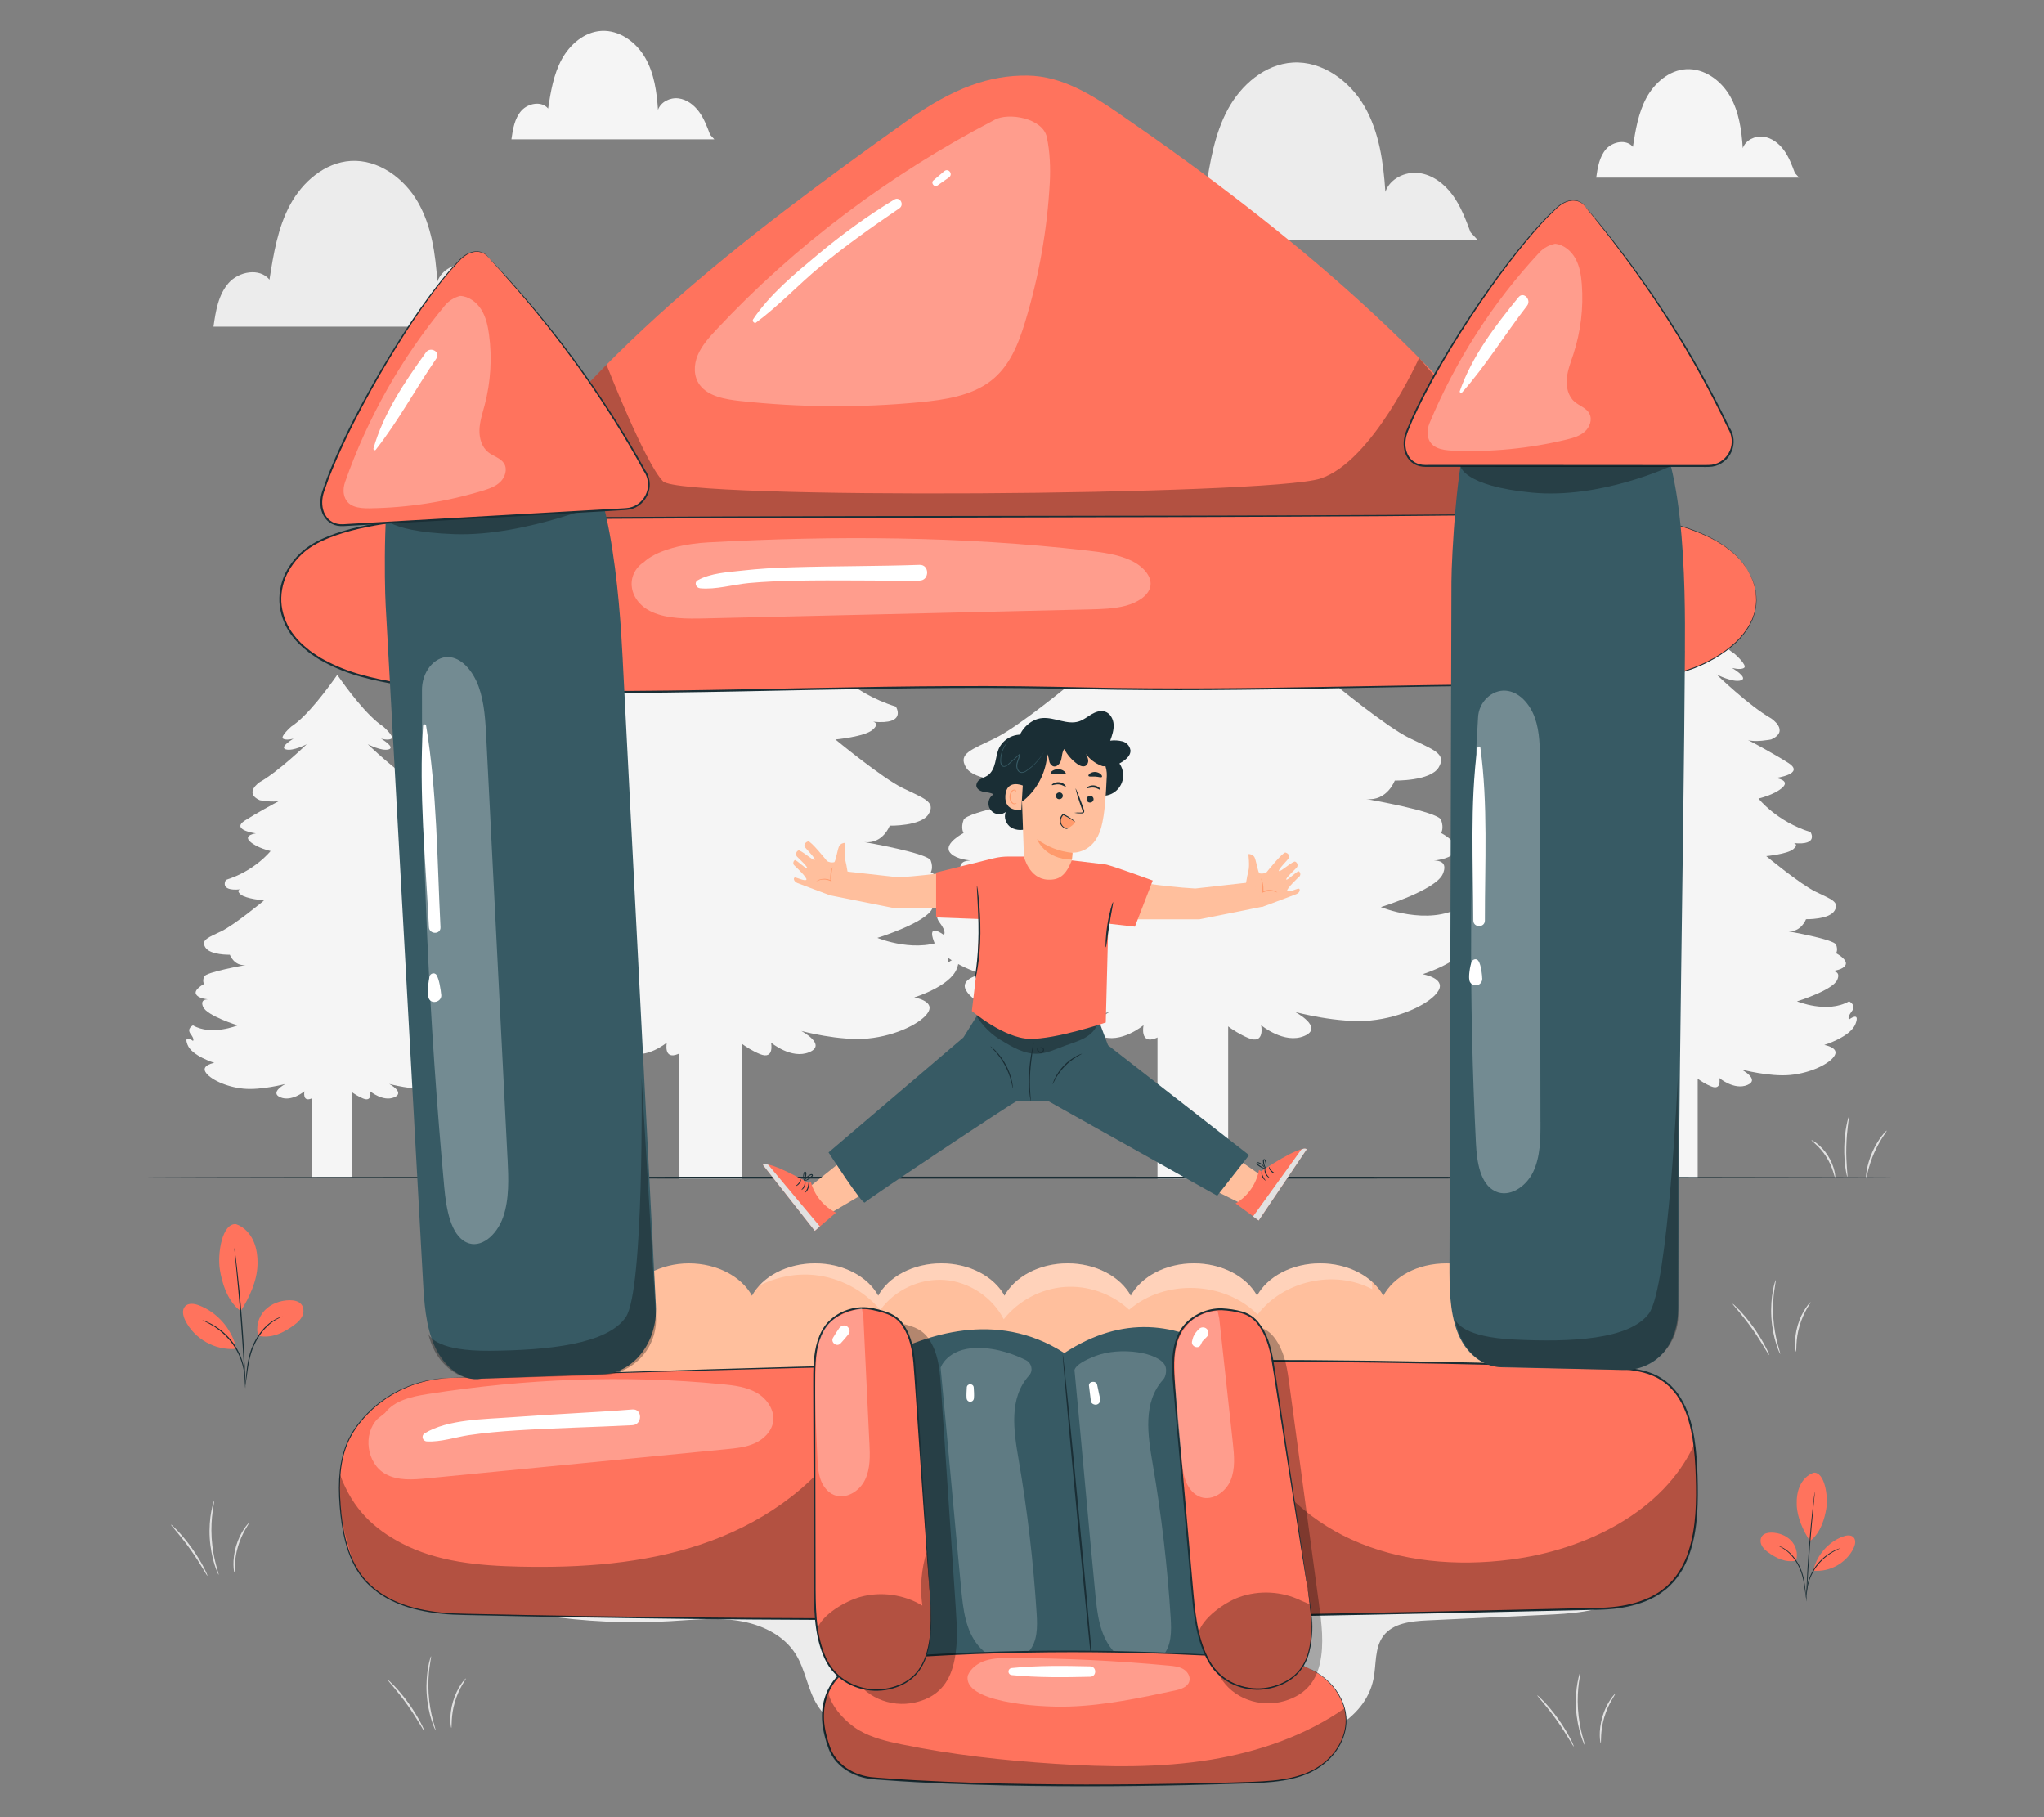 <?xml version="1.0" encoding="UTF-8"?>
<svg id="Layer_2" data-name="Layer 2" xmlns="http://www.w3.org/2000/svg" viewBox="0 0 540 480">
  <rect x="0" y="0" width="540" height="480" fill="#808080" stroke="none"/>
  <defs>
    <style>
      .cls-1 {
        fill: #ff735d;
      }

      .cls-1, .cls-2, .cls-3, .cls-4, .cls-5, .cls-6, .cls-7, .cls-8, .cls-9, .cls-10, .cls-11, .cls-12 {
        stroke-width: 0px;
      }

      .cls-2 {
        fill: #375a64;
      }

      .cls-3 {
        fill: #e1e1e1;
      }

      .cls-4 {
        fill: #ececec;
      }

      .cls-13 {
        opacity: .2;
      }

      .cls-6, .cls-14 {
        opacity: .3;
      }

      .cls-7 {
        fill: #f5f5f5;
      }

      .cls-8 {
        fill: none;
      }

      .cls-9 {
        fill: #1a2e35;
      }

      .cls-10 {
        fill: #fff;
      }

      .cls-11 {
        fill: #ff9a6c;
      }

      .cls-12 {
        fill: #ffbf9d;
      }
    </style>
  </defs>
  <g id="Layer_2-2" data-name="Layer 2">
    <g>
      <rect class="cls-8" width="540" height="480"/>
      <g>
        <g>
          <path class="cls-3" d="m112.12,457.3c-.07.03-.53-.78-1.31-2.07-.78-1.29-1.88-3.05-3.21-4.92-1.33-1.87-2.64-3.49-3.6-4.64-.97-1.15-1.58-1.86-1.53-1.91.05-.05.75.57,1.8,1.67,1.04,1.1,2.41,2.7,3.75,4.58,1.34,1.89,2.41,3.69,3.11,5.04.7,1.34,1.05,2.21.99,2.24Z"/>
          <path class="cls-3" d="m113.88,437.48c.08.02-.16,1.11-.4,2.88-.24,1.77-.42,4.25-.25,6.97.17,2.72.65,5.16,1.1,6.89.45,1.73.82,2.78.75,2.81-.03.01-.16-.24-.36-.7-.21-.46-.46-1.15-.73-2.01-.55-1.73-1.09-4.19-1.27-6.96-.17-2.77.07-5.28.41-7.06.16-.89.33-1.6.48-2.09.14-.49.24-.75.27-.74Z"/>
          <path class="cls-3" d="m123.08,443.34c.14.09-1.85,2.57-2.91,6.25-1.1,3.67-.76,6.83-.93,6.83-.06,0-.23-.77-.25-2.05-.03-1.27.14-3.05.69-4.93.55-1.88,1.38-3.46,2.09-4.52.71-1.06,1.27-1.62,1.32-1.59Z"/>
        </g>
        <g>
          <path class="cls-3" d="m54.81,416.25c-.07.03-.53-.78-1.31-2.07-.78-1.29-1.88-3.05-3.21-4.92-1.33-1.87-2.64-3.49-3.6-4.64-.97-1.15-1.58-1.86-1.53-1.91.05-.05.75.57,1.8,1.67,1.04,1.1,2.41,2.7,3.75,4.58,1.34,1.89,2.41,3.69,3.11,5.04.7,1.34,1.05,2.21.99,2.24Z"/>
          <path class="cls-3" d="m56.57,396.43c.08.02-.16,1.11-.4,2.88-.24,1.77-.42,4.25-.25,6.97.17,2.72.65,5.16,1.1,6.89.45,1.73.82,2.78.75,2.81-.03.01-.16-.24-.36-.7-.21-.46-.46-1.15-.73-2.01-.55-1.73-1.09-4.19-1.27-6.96-.17-2.77.07-5.28.41-7.06.16-.89.33-1.6.48-2.09.14-.49.24-.75.27-.74Z"/>
          <path class="cls-3" d="m65.77,402.29c.14.09-1.85,2.57-2.91,6.25-1.1,3.67-.76,6.83-.93,6.83-.06,0-.23-.77-.25-2.05-.03-1.27.14-3.05.69-4.93.55-1.88,1.38-3.46,2.09-4.52.71-1.06,1.27-1.62,1.32-1.59Z"/>
        </g>
        <g>
          <path class="cls-3" d="m467.38,357.93c-.07.03-.53-.78-1.31-2.07-.78-1.29-1.88-3.05-3.21-4.92-1.33-1.87-2.64-3.49-3.6-4.64-.97-1.15-1.58-1.86-1.53-1.91.05-.05.75.57,1.8,1.67,1.04,1.1,2.41,2.7,3.75,4.58,1.34,1.89,2.41,3.69,3.11,5.04.7,1.34,1.05,2.21.99,2.24Z"/>
          <path class="cls-3" d="m469.13,338.11c.08.02-.16,1.11-.4,2.88-.24,1.77-.42,4.25-.25,6.97.17,2.72.65,5.16,1.1,6.89.45,1.73.82,2.78.75,2.81-.03.01-.16-.24-.36-.7-.21-.46-.46-1.15-.73-2.01-.55-1.73-1.09-4.19-1.27-6.96-.17-2.77.07-5.28.41-7.06.16-.89.33-1.6.48-2.09.14-.49.24-.75.27-.74Z"/>
          <path class="cls-3" d="m478.33,343.97c.14.09-1.85,2.57-2.91,6.25-1.1,3.67-.76,6.83-.93,6.83-.06,0-.23-.77-.25-2.05-.03-1.27.14-3.05.69-4.93.55-1.88,1.38-3.46,2.09-4.52.71-1.06,1.27-1.62,1.32-1.59Z"/>
        </g>
        <g>
          <path class="cls-3" d="m415.77,461.35c-.07.03-.53-.78-1.31-2.07-.78-1.29-1.88-3.05-3.21-4.92-1.33-1.87-2.64-3.49-3.6-4.64-.97-1.15-1.58-1.86-1.53-1.91.05-.05.75.57,1.8,1.67,1.04,1.1,2.41,2.7,3.75,4.58,1.34,1.89,2.41,3.69,3.11,5.04.7,1.34,1.05,2.21.99,2.24Z"/>
          <path class="cls-3" d="m417.53,441.53c.08.02-.16,1.11-.4,2.88-.24,1.77-.42,4.25-.25,6.97.17,2.72.65,5.16,1.1,6.89.45,1.73.82,2.78.75,2.81-.03.01-.16-.24-.36-.7-.21-.46-.46-1.15-.73-2.01-.55-1.73-1.09-4.19-1.27-6.96-.17-2.77.07-5.28.41-7.06.16-.89.33-1.6.48-2.09.14-.49.24-.75.27-.74Z"/>
          <path class="cls-3" d="m426.73,447.39c.14.09-1.85,2.57-2.91,6.25-1.1,3.67-.76,6.83-.93,6.83-.06,0-.23-.77-.25-2.05-.03-1.27.14-3.05.69-4.93.55-1.88,1.38-3.46,2.09-4.52.71-1.06,1.27-1.62,1.32-1.59Z"/>
        </g>
        <path class="cls-7" d="m474.18,45.68c-.78-2.09-1.58-4.21-2.9-6.02-1.32-1.8-3.24-3.28-5.46-3.55s-4.67.93-5.4,3.04c-.32-4.76-.99-9.65-3.38-13.78-2.38-4.14-6.83-7.38-11.6-7.09-4.49.27-8.34,3.61-10.48,7.57-2.14,3.96-2.87,8.5-3.57,12.95-1.7-2.09-5.3-1.43-7.08.59-1.78,2.03-2.23,4.86-2.61,7.53h53.6l-1.14-1.24Z"/>
        <path class="cls-4" d="m388.5,61.35c-1.28-3.42-2.59-6.89-4.74-9.84-2.16-2.95-5.31-5.37-8.93-5.81-3.63-.44-7.65,1.51-8.83,4.97-.52-7.79-1.62-15.79-5.52-22.55-3.9-6.77-11.18-12.08-18.97-11.6-7.35.45-13.64,5.91-17.14,12.39-3.5,6.48-4.7,13.91-5.84,21.19-2.79-3.42-8.67-2.34-11.58.97-2.91,3.32-3.64,7.95-4.26,12.32h87.69l-1.87-2.03Z"/>
        <path class="cls-4" d="m136.55,84.39c-1.2-3.2-2.42-6.44-4.43-9.19-2.01-2.76-4.96-5.01-8.34-5.43-3.39-.41-7.14,1.41-8.24,4.64-.49-7.28-1.52-14.74-5.16-21.06-3.64-6.32-10.44-11.28-17.72-10.84-6.86.42-12.74,5.52-16.01,11.57-3.27,6.05-4.39,12.99-5.46,19.79-2.6-3.19-8.1-2.19-10.81.91-2.72,3.1-3.4,7.43-3.98,11.5h81.9l-1.74-1.89Z"/>
        <path class="cls-7" d="m187.59,35.56c-.78-2.09-1.58-4.21-2.9-6.02-1.32-1.8-3.24-3.28-5.46-3.55-2.22-.27-4.67.93-5.4,3.04-.32-4.76-.99-9.65-3.38-13.78-2.38-4.14-6.83-7.38-11.6-7.09-4.49.27-8.34,3.61-10.48,7.57-2.14,3.96-2.87,8.5-3.57,12.95-1.7-2.09-5.3-1.43-7.08.59-1.78,2.03-2.23,4.86-2.61,7.53h53.6l-1.14-1.24Z"/>
        <path class="cls-4" d="m436.79,405.54c-2.39-8.09-12.25-10.86-20.57-12.23-63.48-10.45-127.79-15.88-192.12-16.2-38.08-.19-78.15,1.97-110.52,22.01l-3.09,19.05c21.18,7.93,44.02,11.38,66.6,10.06,6-.35,12.05-1.03,17.98-.11,5.94.91,11.9,3.69,15.11,8.77,2.64,4.17,3.15,9.42,5.8,13.59,4.76,7.5,14.69,9.36,23.5,10.5,32.3,4.17,65.32,7.78,97.23,1.3,11.17-2.27,23.89-7.63,26.15-18.8.78-3.85.24-8.2,2.59-11.34,2.56-3.42,7.41-3.92,11.68-4.12,10.33-.49,20.66-.97,30.99-1.46,6.87-.32,14.01-.72,20.05-4.02,6.04-3.3,10.58-10.41,8.64-17Z"/>
        <g>
          <g>
            <rect class="cls-7" x="179.46" y="254.43" width="16.56" height="56.93" transform="translate(375.48 565.79) rotate(180)"/>
            <path class="cls-7" d="m250.54,254.24s-.81-.54.98-2.89c1.79-2.35-.98-3.61-.98-3.61-7.83,4.52-18.75,0-18.75,0,0,0,12.88-3.98,14.51-7.77,1.22-2.83-.93-3.15-2.09-3.13,1.31-.14,4.16-.6,5.03-2.11,1.14-1.99-3.34-4.34-3.34-4.34,0,0,.73-1.08,0-3.07-.73-1.99-17.53-4.88-17.53-4.88,4.89.54,6.69-4.34,6.69-4.34,0,0,8.32.18,10.27-3.07,1.96-3.25-1.3-4.16-6.85-6.87-5.54-2.71-17.77-12.83-17.77-12.83,0,0,7.66-.72,9.78-2.53,2.12-1.81.16-2.17.16-2.17,9.13.9,6.03-3.98,6.03-3.98-12.23-3.8-18.75-12.11-18.75-12.11,0,0,5.71-1.27,8.64-3.98,2.93-2.71-2.45-3.43-2.45-3.43,0,0,10.76-1.45,4.57-5.42-4.71-3.02-12.24-7.09-14.59-8.31,2.57.94,8.39-.19,8.39-.19,6.85-3.07,0-7.59,0-7.59-7.99-4.52-19.73-15.9-19.73-15.9,0,0,5.87,3.07,8.8,2.17,2.93-.9-3.26-4.52-3.26-4.52,0,0,3.1.9,4.4,0,1.3-.9-3.42-5.06-3.42-5.06-7.03-4.57-15.69-16.55-19.32-21.7-3.62,5.15-12.29,17.13-19.32,21.7,0,0-4.73,4.16-3.42,5.06,1.3.9,4.4,0,4.4,0,0,0-6.2,3.61-3.26,4.52,2.93.9,8.8-2.17,8.8-2.17,0,0-11.74,11.39-19.73,15.9,0,0-6.85,4.52,0,7.59,0,0,5.82,1.13,8.39.19-2.34,1.22-9.88,5.29-14.58,8.31-6.2,3.98,4.56,5.42,4.56,5.42,0,0-5.38.72-2.45,3.43,2.93,2.71,8.64,3.98,8.64,3.98,0,0-6.52,8.31-18.75,12.11,0,0-3.1,4.88,6.03,3.98,0,0-1.96.36.16,2.17,2.12,1.81,9.78,2.53,9.78,2.53,0,0-12.23,10.12-17.77,12.83-5.54,2.71-8.8,3.61-6.85,6.87,1.96,3.25,10.27,3.07,10.27,3.07,0,0,1.79,4.88,6.68,4.34,0,0-16.79,2.89-17.53,4.88-.73,1.99,0,3.07,0,3.07,0,0-4.48,2.35-3.34,4.34.87,1.51,3.71,1.98,5.03,2.11-1.17-.02-3.31.29-2.09,3.13,1.63,3.8,14.51,7.77,14.51,7.77,0,0-10.92,4.52-18.75,0,0,0-2.77,1.26-.98,3.61,1.79,2.35.98,2.89.98,2.89,0,0-4.08-3.07-2.28,1.63,1.79,4.7,11.25,7.59,11.25,7.59,0,0-5.38.9-3.75,3.8,1.63,2.89,8.48,6.33,15.98,7.05,7.5.72,17.61-1.99,17.61-1.99,0,0-6.85,3.61-2.12,5.6,4.73,1.99,10.11-2.53,10.11-2.53,0,0-.98,4.63,2.93,3.04,3.91-1.59,7.17-4.66,7.17-4.66,0,0,1.22,6.82,3.66,5.19,2.44,1.63,3.67-5.19,3.67-5.19,0,0,3.26,3.07,7.17,4.66,3.91,1.59,2.93-3.04,2.93-3.04,0,0,5.38,4.52,10.11,2.53,4.73-1.99-2.12-5.6-2.12-5.6,0,0,10.11,2.71,17.61,1.99,7.5-.72,14.35-4.16,15.98-7.05,1.63-2.89-3.75-3.8-3.75-3.8,0,0,9.46-2.89,11.25-7.59,1.79-4.7-2.28-1.63-2.28-1.63Z"/>
            <path class="cls-7" d="m213.79,146.18c-.09-.04-.17-.08-.26-.12.09.03.18.07.26.12Z"/>
          </g>
          <g>
            <rect class="cls-7" x="305.79" y="247.15" width="18.68" height="64.21" transform="translate(630.26 558.51) rotate(180)"/>
            <path class="cls-7" d="m385.96,246.94s-.92-.61,1.1-3.26c2.02-2.65-1.1-4.08-1.1-4.08-8.83,5.1-21.15,0-21.15,0,0,0,14.53-4.48,16.37-8.76,1.37-3.2-1.05-3.55-2.36-3.53,1.48-.15,4.69-.68,5.67-2.39,1.29-2.24-3.77-4.89-3.77-4.89,0,0,.83-1.22,0-3.46-.83-2.24-19.77-5.5-19.77-5.5,5.52.61,7.54-4.89,7.54-4.89,0,0,9.38.2,11.59-3.46,2.21-3.67-1.47-4.69-7.72-7.75-6.25-3.06-20.04-14.47-20.04-14.47,0,0,8.64-.82,11.03-2.85,2.39-2.04.18-2.45.18-2.45,10.3,1.02,6.8-4.48,6.8-4.48-13.79-4.28-21.15-13.66-21.15-13.66,0,0,6.44-1.43,9.75-4.48,3.31-3.06-2.76-3.87-2.76-3.87,0,0,12.14-1.63,5.15-6.12-5.31-3.41-13.81-7.99-16.45-9.37,2.9,1.06,9.46-.21,9.46-.21,7.72-3.46,0-8.56,0-8.56-9.01-5.1-22.25-17.94-22.25-17.94,0,0,6.62,3.46,9.93,2.45,3.31-1.02-3.68-5.1-3.68-5.1,0,0,3.49,1.02,4.97,0,1.47-1.02-3.86-5.71-3.86-5.71-7.93-5.15-17.7-18.67-21.79-24.48-4.09,5.81-13.86,19.33-21.79,24.48,0,0-5.33,4.69-3.86,5.71,1.47,1.02,4.96,0,4.96,0,0,0-6.99,4.08-3.68,5.1,3.31,1.02,9.93-2.45,9.93-2.45,0,0-13.24,12.84-22.25,17.94,0,0-7.72,5.1,0,8.56,0,0,6.57,1.27,9.46.21-2.64,1.38-11.14,5.96-16.45,9.37-6.99,4.48,5.15,6.12,5.15,6.12,0,0-6.07.82-2.76,3.87,3.31,3.06,9.75,4.48,9.75,4.48,0,0-7.36,9.38-21.15,13.66,0,0-3.49,5.5,6.8,4.48,0,0-2.21.41.18,2.45,2.39,2.04,11.03,2.85,11.03,2.85,0,0-13.79,11.41-20.04,14.47-6.25,3.06-9.93,4.08-7.72,7.75,2.21,3.67,11.59,3.46,11.59,3.46,0,0,2.02,5.5,7.54,4.89,0,0-18.94,3.26-19.77,5.5-.83,2.24,0,3.46,0,3.46,0,0-5.06,2.65-3.77,4.89.98,1.71,4.19,2.23,5.67,2.39-1.31-.03-3.74.33-2.36,3.53,1.84,4.28,16.37,8.76,16.37,8.76,0,0-12.32,5.1-21.15,0,0,0-3.13,1.43-1.1,4.08,2.02,2.65,1.1,3.26,1.1,3.26,0,0-4.6-3.46-2.57,1.83,2.02,5.3,12.69,8.56,12.69,8.56,0,0-6.07,1.02-4.23,4.28,1.84,3.26,9.56,7.13,18.02,7.95,8.46.82,19.86-2.24,19.86-2.24,0,0-7.72,4.08-2.39,6.32,5.33,2.24,11.4-2.85,11.4-2.85,0,0-1.1,5.22,3.31,3.42,4.41-1.79,8.09-5.26,8.09-5.26,0,0,1.38,7.69,4.13,5.85,2.76,1.84,4.13-5.85,4.13-5.85,0,0,3.68,3.46,8.09,5.26,4.41,1.79,3.31-3.42,3.31-3.42,0,0,6.07,5.1,11.4,2.85,5.33-2.24-2.39-6.32-2.39-6.32,0,0,11.4,3.06,19.86,2.24,8.46-.82,16.18-4.69,18.02-7.95,1.84-3.26-4.23-4.28-4.23-4.28,0,0,10.67-3.26,12.69-8.56,2.02-5.3-2.57-1.83-2.57-1.83Z"/>
            <path class="cls-7" d="m344.52,125.06c-.1-.05-.2-.09-.29-.13.1.03.2.08.29.13Z"/>
          </g>
          <g>
            <rect class="cls-7" x="436.38" y="269.41" width="12.14" height="41.66" transform="translate(884.89 580.48) rotate(180)"/>
            <path class="cls-7" d="m488.49,269.27s-.6-.4.72-2.12c1.31-1.72-.72-2.65-.72-2.65-5.74,3.31-13.75,0-13.75,0,0,0,9.44-2.91,10.64-5.69.89-2.07-.68-2.3-1.54-2.29.96-.1,3.05-.44,3.69-1.55.84-1.45-2.45-3.17-2.45-3.17,0,0,.54-.79,0-2.25-.54-1.45-12.85-3.57-12.85-3.57,3.59.4,4.9-3.17,4.9-3.17,0,0,6.1.13,7.53-2.25,1.43-2.38-.96-3.04-5.02-5.03-4.06-1.98-13.03-9.39-13.03-9.39,0,0,5.62-.53,7.17-1.85,1.55-1.32.12-1.59.12-1.59,6.69.66,4.42-2.91,4.42-2.91-8.97-2.78-13.75-8.86-13.75-8.86,0,0,4.18-.93,6.34-2.91,2.15-1.98-1.79-2.51-1.79-2.51,0,0,7.89-1.06,3.35-3.97-3.45-2.21-8.98-5.19-10.69-6.08,1.88.69,6.15-.14,6.15-.14,5.02-2.25,0-5.55,0-5.55-5.86-3.31-14.46-11.64-14.46-11.64,0,0,4.3,2.25,6.46,1.59,2.15-.66-2.39-3.31-2.39-3.31,0,0,2.27.66,3.23,0,.96-.66-2.51-3.7-2.51-3.7-5.15-3.34-11.51-12.11-14.16-15.88-2.66,3.77-9.01,12.54-14.16,15.88,0,0-3.47,3.04-2.51,3.7.96.66,3.23,0,3.23,0,0,0-4.54,2.65-2.39,3.31,2.15.66,6.46-1.59,6.46-1.59,0,0-8.61,8.33-14.46,11.64,0,0-5.02,3.31,0,5.55,0,0,4.27.83,6.15.14-1.72.89-7.24,3.87-10.69,6.08-4.54,2.91,3.35,3.97,3.35,3.97,0,0-3.94.53-1.79,2.51s6.34,2.91,6.34,2.91c0,0-4.78,6.08-13.75,8.86,0,0-2.27,3.57,4.42,2.91,0,0-1.43.26.12,1.59,1.55,1.32,7.17,1.85,7.17,1.85,0,0-8.97,7.41-13.03,9.39-4.06,1.98-6.46,2.64-5.02,5.03,1.43,2.38,7.53,2.25,7.53,2.25,0,0,1.31,3.57,4.9,3.17,0,0-12.31,2.12-12.85,3.57-.54,1.45,0,2.25,0,2.25,0,0-3.29,1.72-2.45,3.17.64,1.11,2.72,1.45,3.69,1.55-.85-.02-2.43.21-1.54,2.29,1.2,2.78,10.64,5.69,10.64,5.69,0,0-8.01,3.31-13.75,0,0,0-2.03.93-.72,2.65,1.32,1.72.72,2.12.72,2.12,0,0-2.99-2.25-1.67,1.19,1.31,3.44,8.25,5.55,8.25,5.55,0,0-3.94.66-2.75,2.78,1.2,2.12,6.22,4.63,11.71,5.16,5.5.53,12.91-1.45,12.91-1.45,0,0-5.02,2.64-1.55,4.1,3.47,1.45,7.41-1.85,7.41-1.85,0,0-.72,3.38,2.15,2.22,2.87-1.16,5.26-3.41,5.26-3.41,0,0,.9,4.99,2.69,3.79,1.79,1.19,2.69-3.79,2.69-3.79,0,0,2.39,2.25,5.26,3.41,2.87,1.16,2.15-2.22,2.15-2.22,0,0,3.94,3.31,7.41,1.85,3.47-1.45-1.55-4.1-1.55-4.1,0,0,7.41,1.98,12.91,1.45,5.5-.53,10.52-3.04,11.71-5.16,1.2-2.12-2.75-2.78-2.75-2.78,0,0,6.93-2.12,8.25-5.55,1.31-3.44-1.67-1.19-1.67-1.19Z"/>
            <path class="cls-7" d="m461.55,190.2c-.06-.03-.13-.06-.19-.09.07.02.13.05.19.09Z"/>
          </g>
          <g>
            <rect class="cls-7" x="82.48" y="275.06" width="10.42" height="35.83" transform="translate(175.39 585.96) rotate(180)"/>
            <path class="cls-7" d="m127.22,274.94s-.51-.34.62-1.82c1.13-1.48-.62-2.28-.62-2.28-4.93,2.84-11.8,0-11.8,0,0,0,8.11-2.5,9.13-4.89.77-1.78-.58-1.98-1.32-1.97.83-.09,2.62-.38,3.17-1.33.72-1.25-2.1-2.73-2.1-2.73,0,0,.46-.68,0-1.93-.46-1.25-11.03-3.07-11.03-3.07,3.08.34,4.21-2.73,4.21-2.73,0,0,5.23.11,6.47-1.93,1.23-2.05-.82-2.62-4.31-4.32-3.49-1.71-11.19-8.08-11.19-8.08,0,0,4.82-.46,6.16-1.59,1.33-1.14.1-1.36.1-1.36,5.75.57,3.8-2.5,3.8-2.5-7.7-2.39-11.8-7.62-11.8-7.62,0,0,3.59-.8,5.44-2.5,1.85-1.71-1.54-2.16-1.54-2.16,0,0,6.77-.91,2.87-3.41-2.96-1.9-7.71-4.46-9.18-5.23,1.62.59,5.28-.12,5.28-.12,4.31-1.93,0-4.78,0-4.78-5.03-2.84-12.42-10.01-12.42-10.01,0,0,3.69,1.93,5.54,1.36,1.85-.57-2.05-2.84-2.05-2.84,0,0,1.95.57,2.77,0,.82-.57-2.16-3.18-2.16-3.18-4.42-2.87-9.88-10.42-12.16-13.66-2.28,3.24-7.74,10.79-12.16,13.66,0,0-2.98,2.62-2.16,3.18.82.57,2.77,0,2.77,0,0,0-3.9,2.28-2.05,2.84,1.85.57,5.54-1.36,5.54-1.36,0,0-7.39,7.17-12.42,10.01,0,0-4.31,2.84,0,4.78,0,0,3.66.71,5.28.12-1.47.77-6.22,3.33-9.18,5.23-3.9,2.5,2.87,3.41,2.87,3.41,0,0-3.39.45-1.54,2.16,1.85,1.71,5.44,2.5,5.44,2.5,0,0-4.11,5.23-11.8,7.62,0,0-1.95,3.07,3.8,2.5,0,0-1.23.23.1,1.36,1.33,1.14,6.16,1.59,6.16,1.59,0,0-7.7,6.37-11.19,8.08-3.49,1.71-5.54,2.27-4.31,4.32,1.23,2.05,6.47,1.93,6.47,1.93,0,0,1.13,3.07,4.21,2.73,0,0-10.57,1.82-11.03,3.07-.46,1.25,0,1.93,0,1.93,0,0-2.82,1.48-2.1,2.73.55.95,2.34,1.24,3.17,1.33-.73-.01-2.08.18-1.32,1.97,1.03,2.39,9.13,4.89,9.13,4.89,0,0-6.88,2.84-11.8,0,0,0-1.74.8-.62,2.28,1.13,1.48.62,1.82.62,1.82,0,0-2.57-1.93-1.44,1.02,1.13,2.96,7.08,4.78,7.08,4.78,0,0-3.39.57-2.36,2.39,1.03,1.82,5.34,3.98,10.06,4.44,4.72.45,11.08-1.25,11.08-1.25,0,0-4.31,2.27-1.33,3.53,2.98,1.25,6.36-1.59,6.36-1.59,0,0-.62,2.91,1.85,1.91,2.46-1,4.52-2.93,4.52-2.93,0,0,.77,4.29,2.31,3.26,1.54,1.03,2.31-3.26,2.31-3.26,0,0,2.05,1.93,4.52,2.93,2.46,1,1.85-1.91,1.85-1.91,0,0,3.39,2.84,6.36,1.59,2.98-1.25-1.33-3.53-1.33-3.53,0,0,6.36,1.71,11.08,1.25,4.72-.45,9.03-2.62,10.06-4.44,1.03-1.82-2.36-2.39-2.36-2.39,0,0,5.95-1.82,7.08-4.78,1.13-2.96-1.44-1.02-1.44-1.02Z"/>
            <path class="cls-7" d="m104.09,206.92c-.06-.03-.11-.05-.16-.07.06.02.11.04.16.07Z"/>
          </g>
          <g>
            <path class="cls-3" d="m119.05,301.17c.04-.12,2.56,1.23,4.38,4.14,1.85,2.89,2,5.75,1.87,5.73-.17.04-.54-2.68-2.32-5.44-1.74-2.79-4.04-4.29-3.93-4.42Z"/>
            <path class="cls-3" d="m128.91,295c.16.03-.57,3.53-.66,7.92-.12,4.38.45,7.91.28,7.94-.07.01-.29-.86-.5-2.29-.21-1.43-.37-3.44-.32-5.66.05-2.22.31-4.21.59-5.63.28-1.42.54-2.28.61-2.27Z"/>
            <path class="cls-3" d="m138.93,298.64c.13.1-1.85,2.48-3.34,5.94-1.53,3.45-1.93,6.52-2.1,6.49-.07,0-.05-.79.17-2.02.22-1.23.67-2.92,1.44-4.68.77-1.76,1.7-3.23,2.46-4.23.76-1,1.32-1.54,1.37-1.5Z"/>
          </g>
          <g>
            <path class="cls-3" d="m478.56,301.17c.04-.12,2.56,1.23,4.38,4.14,1.85,2.89,2,5.75,1.87,5.73-.17.04-.54-2.68-2.32-5.45-1.74-2.79-4.04-4.29-3.93-4.42Z"/>
            <path class="cls-3" d="m488.43,295c.16.03-.57,3.53-.66,7.92-.12,4.38.45,7.91.28,7.94-.07.01-.29-.86-.5-2.29-.21-1.43-.37-3.44-.32-5.66.05-2.22.31-4.21.59-5.63.28-1.42.54-2.28.61-2.27Z"/>
            <path class="cls-3" d="m498.45,298.64c.13.1-1.85,2.48-3.34,5.94-1.53,3.45-1.93,6.52-2.1,6.49-.07,0-.05-.79.17-2.02.22-1.23.67-2.92,1.44-4.68.77-1.76,1.7-3.23,2.46-4.23.76-1,1.32-1.54,1.37-1.5Z"/>
          </g>
        </g>
        <path class="cls-9" d="m502.65,311.07c0,.14-104.47.26-233.31.26s-233.34-.11-233.34-.26,104.45-.26,233.34-.26,233.31.11,233.31.26Z"/>
        <g>
          <path class="cls-1" d="m62.36,323.35c2.06.7,3.68,2.42,4.58,4.41.9,1.98,1.15,4.21,1.09,6.39-.13,4.22-2.16,8.63-4.44,12.17-3.77-2.78-5.02-8.07-5.48-10.79-.74-4.3.55-12.52,4.25-12.18"/>
          <path class="cls-1" d="m68.25,352.87c-.76-2.31.01-4.98,1.69-6.75,1.68-1.76,4.15-2.65,6.59-2.67,1.13,0,2.36.22,3.08,1.09.67.81.7,2.02.29,2.99-.41.97-1.19,1.73-2.04,2.36-2.89,2.16-6.08,3.72-9.61,2.97"/>
          <path class="cls-9" d="m64.79,366.05s0-.31.05-.87c.06-.61.14-1.4.23-2.35.23-1.97.5-4.79,1.79-7.61,1.26-2.81,3.18-4.96,4.85-6.09.83-.57,1.56-.94,2.09-1.14.26-.11.47-.16.61-.21.14-.04.22-.06.22-.05.03.07-1.19.39-2.79,1.57-1.61,1.15-3.46,3.28-4.7,6.04-1.26,2.76-1.57,5.54-1.85,7.51-.13.99-.24,1.79-.33,2.34-.09.55-.15.86-.17.85Z"/>
          <path class="cls-9" d="m61.94,329.7s.04.13.07.37c.04.28.09.63.15,1.07.13.93.29,2.28.48,3.95.38,3.34.85,7.96,1.25,13.07.4,5.11.65,9.75.79,13.1.07,1.68.11,3.04.13,3.98,0,.44.01.8.02,1.08,0,.25,0,.38-.02.38-.01,0-.03-.13-.05-.38-.02-.28-.04-.64-.07-1.08-.06-.98-.13-2.32-.23-3.97-.19-3.35-.48-7.98-.88-13.09-.4-5.11-.83-9.73-1.16-13.07-.16-1.64-.29-2.99-.39-3.96-.04-.44-.07-.8-.1-1.08-.02-.25-.02-.38-.01-.38Z"/>
          <path class="cls-1" d="m62.37,355.92c-1.22-4.99-5-9.28-9.79-11.11-1.22-.47-2.79-.71-3.68.25-.9.95-.55,2.51.02,3.69,2.39,4.9,7.97,8.04,13.39,7.53"/>
          <path class="cls-9" d="m53.47,348.72s.28.08.77.26c.25.09.55.21.88.38.33.17.73.33,1.13.59.41.24.86.49,1.3.82.47.3.92.68,1.4,1.08.94.82,1.9,1.82,2.75,2.99.84,1.18,1.47,2.41,1.94,3.57.22.59.42,1.14.55,1.68.16.53.25,1.04.34,1.51.1.46.12.89.16,1.26.05.37.05.69.05.96,0,.53,0,.82-.02.82-.07,0-.04-1.17-.4-3-.1-.46-.2-.96-.37-1.48-.14-.53-.35-1.07-.57-1.65-.48-1.13-1.11-2.33-1.93-3.49-.83-1.15-1.77-2.13-2.68-2.95-.47-.4-.91-.78-1.37-1.09-.43-.34-.87-.6-1.27-.84-1.6-.96-2.7-1.35-2.67-1.42Z"/>
        </g>
        <g>
          <path class="cls-1" d="m479.12,389.02c-1.62.55-2.89,1.9-3.6,3.46-.71,1.56-.91,3.31-.85,5.02.1,3.31,1.69,6.78,3.49,9.56,2.96-2.18,3.94-6.34,4.31-8.48.58-3.38-.43-9.84-3.34-9.57"/>
          <path class="cls-1" d="m474.49,412.22c.59-1.82,0-3.92-1.33-5.3-1.32-1.38-3.26-2.08-5.18-2.1-.88,0-1.86.17-2.42.86-.53.64-.55,1.59-.23,2.35.32.76.94,1.36,1.6,1.86,2.27,1.7,4.78,2.93,7.55,2.34"/>
          <path class="cls-9" d="m477.21,422.57s0-.24-.04-.68c-.05-.48-.11-1.1-.18-1.85-.18-1.55-.39-3.76-1.4-5.97-.99-2.21-2.5-3.9-3.81-4.78-.65-.45-1.23-.74-1.64-.89-.2-.09-.37-.13-.48-.16-.11-.03-.17-.05-.17-.04-.02.05.94.31,2.2,1.23,1.26.9,2.72,2.57,3.69,4.74.99,2.17,1.23,4.35,1.45,5.9.1.78.19,1.41.26,1.84.07.43.12.67.14.67Z"/>
          <path class="cls-9" d="m479.45,394.01s-.03.1-.06.29c-.03.22-.07.5-.12.84-.1.73-.23,1.79-.38,3.1-.3,2.62-.67,6.25-.98,10.26-.31,4.02-.51,7.66-.62,10.29-.05,1.32-.09,2.39-.1,3.12,0,.35,0,.63-.01.85,0,.19,0,.3.01.3,0,0,.02-.1.04-.29.01-.22.03-.5.06-.85.04-.77.11-1.82.18-3.12.15-2.63.38-6.27.69-10.28.31-4.01.65-7.64.91-10.26.13-1.29.23-2.34.3-3.11.03-.35.06-.63.07-.85.01-.19.02-.3,0-.3Z"/>
          <path class="cls-1" d="m479.11,414.61c.95-3.92,3.92-7.29,7.69-8.72.96-.37,2.19-.56,2.89.19.7.75.43,1.97-.02,2.9-1.87,3.85-6.26,6.31-10.52,5.91"/>
          <path class="cls-9" d="m486.1,408.96s-.22.06-.61.21c-.19.07-.43.16-.69.3-.26.13-.57.26-.89.46-.32.19-.67.39-1.02.65-.37.24-.73.53-1.1.85-.74.65-1.49,1.43-2.16,2.35-.66.93-1.16,1.89-1.52,2.8-.17.46-.33.9-.44,1.32-.13.42-.2.82-.26,1.18-.08.36-.09.7-.13.99-.04.29-.04.55-.04.75,0,.41,0,.64.02.64.05,0,.03-.92.31-2.35.08-.36.15-.75.29-1.16.11-.42.28-.84.45-1.29.37-.89.87-1.83,1.51-2.74.65-.9,1.39-1.68,2.11-2.32.37-.31.72-.61,1.07-.85.34-.26.69-.47,1-.66,1.26-.75,2.12-1.06,2.1-1.11Z"/>
        </g>
        <g id="Trazado">
          <g>
            <path class="cls-12" d="m328.93,234.94s.47-3.38.87-4.82,0-4.51,0-4.51c.63-.06,1.25.24,1.6.77.47.88.92,4.08,1.34,4.31.65.15,1.32.04,1.89-.31.16-.22,4.3-5.35,4.97-5.19s1.26.86.89,1.46c-.37.6-2.98,3.14-2.59,3.43s3.77-2.8,4.3-2.48c.52.25.74.87.49,1.39-.03.07-.07.13-.12.19-.48.52-3.02,2.85-2.74,3.15s2.89-2.33,3.29-2.19c.43.3.53.88.24,1.3t0,0c-.31.29-3.59,3.37-3.29,3.87s2.64-.61,3.01-.59c.49.03.43,1.06-.64,1.47-.35.14-7.88,2.99-8.77,3.29-.89.3-4.73-4.55-4.73-4.55Z"/>
            <path class="cls-12" d="m296.44,232.42c.31,0,10.42,1.78,19.34,2.27l15.22-1.71,2.7,6.48-16.85,3.38h-17.39l-3.03-10.42Z"/>
            <path class="cls-11" d="m337.51,235.79s-.39-.2-1.06-.36c-.87-.21-1.78-.13-2.6.22l-.18.08-.24.11.04-.25c.08-1.21-.02-2.42-.31-3.6.19.31.33.65.39,1,.22.86.29,1.75.2,2.63l-.21-.14.2-.09c.88-.38,1.86-.43,2.77-.15.37.09.72.28.99.55Z"/>
          </g>
          <g>
            <path class="cls-12" d="m224.17,231.99s-.47-3.38-.86-4.82c-.39-1.44,0-4.51,0-4.51-.63-.06-1.24.24-1.59.77-.47.88-.92,4.08-1.34,4.32-.65.14-1.32.03-1.89-.31-.17-.22-4.3-5.35-4.97-5.2s-1.26.87-.9,1.46c.36.59,2.98,3.14,2.59,3.43-.38.3-3.77-2.8-4.31-2.48-.52.26-.73.89-.48,1.41.03.06.07.12.11.17.47.51,3.02,2.85,2.74,3.15-.27.3-2.89-2.33-3.29-2.19-.42.3-.53.88-.23,1.3.31.29,3.59,3.37,3.29,3.87-.3.5-2.64-.61-3.01-.59-.49.04-.43,1.06.64,1.48.34.13,7.88,2.99,8.77,3.29.89.3,4.71-4.55,4.71-4.55Z"/>
            <path class="cls-12" d="m256.66,229.46c-.31,0-10.39,1.78-19.34,2.27l-15.22-1.7-2.7,6.48,16.85,3.37h15.02l5.39-10.42Z"/>
            <path class="cls-11" d="m215.6,232.85c.28-.27.63-.46,1.01-.55.91-.28,1.89-.23,2.77.15l.2.09-.21.14c-.09-.88-.03-1.77.19-2.63.07-.37.21-.73.42-1.05-.29,1.17-.4,2.39-.31,3.6l.03.25-.24-.11-.19-.09c-.82-.35-1.73-.43-2.6-.22-.69.19-1.09.41-1.09.41Z"/>
          </g>
          <g>
            <polygon class="cls-12" points="333.79 310.91 324.25 304.33 318.14 313.08 329.06 318.49 333.79 310.91"/>
            <path class="cls-1" d="m332.62,309.03l.56.37s10.17-6.96,12.04-5.86l-12.7,18.82-6.09-4.48c3.25-1.92,5.5-5.14,6.18-8.85Z"/>
            <path class="cls-3" d="m332.52,322.38l-1.47-1.07,12.71-17.63s.93-.59,1.46-.1l-12.7,18.81Z"/>
            <path class="cls-9" d="m335.34,311.08s-.18,0-.4-.19c-.57-.45-.89-1.15-.86-1.88,0-.27.09-.43.12-.43.04.47.14.93.31,1.37.23.41.51.79.84,1.13Z"/>
            <path class="cls-9" d="m334.45,311.93c-.89-.52-1.35-1.54-1.16-2.55.14.94.55,1.83,1.16,2.55Z"/>
            <path class="cls-9" d="m336.77,309.93c-.43-.05-.82-.28-1.07-.63-.31-.29-.49-.71-.48-1.14.07,0,.23.5.66.97.43.48.92.72.89.79Z"/>
            <path class="cls-9" d="m334.39,308.67c-.28.05-.58,0-.84-.12-.29-.11-.56-.25-.81-.42-.14-.09-.29-.19-.44-.3-.09-.05-.17-.12-.24-.19-.1-.1-.14-.23-.12-.37.03-.15.16-.26.31-.27.11-.01.23,0,.33.04.17.06.34.14.5.23.27.16.51.36.71.6.2.2.34.46.4.74-.03,0-.17-.27-.54-.63-.2-.21-.44-.39-.69-.54-.15-.08-.3-.15-.47-.2-.16-.05-.33-.04-.33.04,0,.08.1.21.26.32s.28.21.43.31c.24.17.49.32.76.45.46.23.81.25.78.29Z"/>
            <path class="cls-9" d="m334.43,308.49v.22l-.05-.06c-.21-.24-.38-.52-.49-.82-.1-.23-.16-.47-.2-.72-.02-.14-.04-.28-.04-.42,0-.08,0-.17.03-.25.03-.11.11-.19.21-.24.14-.05.29,0,.37.13.06.08.1.17.13.27.17.44.22.9.17,1.37,0,.27-.09.53-.24.76-.04,0,.05-.3.07-.77,0-.27-.02-.55-.07-.81-.04-.15-.08-.31-.14-.46-.05-.17-.16-.3-.19-.26-.13.04-.08.42-.05.65.03.23.08.47.16.69.1.29.22.57.36.84h-.06c.03-.07.06-.11.06-.11Z"/>
          </g>
          <g>
            <path class="cls-9" d="m277.68,204.42c-.65-3.87-2.74-7.34-5.86-9.72l.32-.18c-3.12-1.27-6.7.08-8.21,3.09-.55,1.21-.71,2.56-1.03,3.86s-.88,2.62-1.98,3.37c-.58.4-1.28.6-1.89.97-.64.32-1.06.97-1.1,1.69.06.91,1.02,1.48,1.91,1.65.89.18,1.86.18,2.62.67-1.33.84-1.73,2.59-.89,3.92.84,1.33,2.59,1.73,3.92.89.08-.05.16-.11.24-.17-.66,1.46.08,3.31,1.43,4.15,1.42.79,3.14.83,4.59.1,1.43-.73,2.64-1.83,3.5-3.19,2.19-3.26,3.07-7.23,2.44-11.11Z"/>
            <path class="cls-9" d="m298.64,198.13c-.19-1.11-1-2-2.08-2.3-1.07-.27-2.17-.34-3.26-.19.5-1.37.99-2.8.91-4.26-.08-1.46-.9-2.98-2.29-3.42-1.2-.39-2.5.09-3.59.73-1.09.65-2.08,1.46-3.27,1.85-3.11,1.02-6.41-1.13-9.68-.88-3.35.25-6.57,3.67-6.5,7.03,5.11,2.68,10.27,5.4,14.65,9.15,2.37,2.02,4.88,4.49,8,4.37,2.99-.11,5.32-2.63,5.2-5.62-.04-1.05-.38-2.07-.99-2.92,1.42-.78,3.04-1.93,2.91-3.54Z"/>
            <path class="cls-12" d="m292.4,204.93c.2-4.36-4-9.18-8.36-9.19l-14.27,1.16-.2,2.33,1.01,28.92h-3.26s.2,9.43,8.1,9.74c7.1.29,7.51-7.2,7.51-7.21l.37-5.46s5.72.39,7.64-6.7c.96-3.54,1.24-8.76,1.46-13.6Z"/>
            <path class="cls-9" d="m288.91,211.15c-.05.5-.49.87-.99.84-.49-.01-.88-.42-.86-.91,0,0,0-.02,0-.02.05-.5.49-.87.99-.84.49.01.87.42.86.9,0,.01,0,.02,0,.04Z"/>
            <path class="cls-9" d="m290.72,208.63c-.13.1-.78-.49-1.77-.59-.99-.1-1.78.31-1.87.18-.09-.13.09-.26.44-.46.46-.25.99-.35,1.52-.29.52.06,1,.27,1.39.62.28.26.36.5.3.55Z"/>
            <path class="cls-9" d="m280.79,210.26c-.05.5-.49.87-.99.84-.49-.01-.87-.42-.86-.9,0-.01,0-.02,0-.04.05-.5.49-.87.99-.84.49.01.87.42.86.9,0,.01,0,.02,0,.04Z"/>
            <path class="cls-9" d="m281.54,207.8c-.13.1-.77-.49-1.77-.6-1-.1-1.78.31-1.87.18-.09-.13.09-.26.44-.46.46-.25.99-.35,1.52-.29.52.05,1,.27,1.39.62.28.26.36.5.3.55Z"/>
            <path class="cls-9" d="m283.8,214.7c.55-.08,1.1-.1,1.65-.07.26,0,.51,0,.55-.14.04-.14,0-.35-.1-.6l-.55-1.56c-.48-1.33-.89-2.68-1.22-4.06.12,0,.85,1.76,1.65,3.98.19.55.37,1.07.55,1.57.13.24.15.53.04.78-.11.14-.27.23-.45.25-.14.02-.29.02-.44,0-.57,0-1.13-.05-1.69-.15Z"/>
            <path class="cls-11" d="m283.35,225.27c-3.4-.32-6.64-1.57-9.37-3.62,0,0,1.92,5.3,9.21,5.41l.16-1.79Z"/>
            <path class="cls-9" d="m281.57,204.44c-.14.29-.98,0-2.02-.07-1.05-.07-1.94.16-2.01-.15-.03-.14.17-.41.55-.65.48-.28,1.04-.42,1.59-.39.54.03,1.06.22,1.48.55.34.27.47.55.41.69Z"/>
            <path class="cls-9" d="m291.12,205.21c-.2.26-.91-.04-1.78-.08-.87-.04-1.62.12-1.78-.17-.07-.14.06-.4.39-.65.43-.3.94-.43,1.46-.39.52.03,1.02.24,1.41.59.3.29.39.57.3.69Z"/>
            <path class="cls-9" d="m292.22,200.76c-1.13-2.6-3.27-4.64-5.92-5.66-2.64-.98-5.48-1.31-8.27-.96-2.78.35-5.53.93-8.22,1.73-1.15,0-2.07.95-2.06,2.09,0,.07,0,.14.01.2-.23,3.88-.47,7.76-.71,11.65l.77,2.49c1.25.16,2.41-.63,3.34-1.49,3.26-3.02,5.24-7.19,5.51-11.63.26.56.42,1.15.5,1.75.07.62.44,1.16.99,1.46.95.38,1.9-.63,2.17-1.62.27-.99.22-2.1.82-2.92.83,1.56,2,2.9,3.43,3.94.67.49,1.58.9,2.28.47.48-.36.72-.96.62-1.55-.11-.58-.34-1.12-.66-1.62,1.05,1.44,2.49,2.54,4.15,3.18.34.18.75.19,1.1.03.47-.3.36-1,.15-1.55Z"/>
            <path class="cls-12" d="m270.2,207.5c-.1-.06-4.3-1.76-4.6,2.66-.3,4.42,4.2,3.82,4.22,3.69s.39-6.35.39-6.35Z"/>
            <path class="cls-11" d="m268.57,212.09s-.08.05-.22.1c-.19.07-.39.07-.58,0-.46-.2-.8-.98-.77-1.77.01-.39.11-.76.29-1.1.11-.27.34-.48.62-.55.18-.04.37.07.44.24.06.13,0,.22.04.23.04.01.1-.07.08-.25-.02-.11-.07-.21-.15-.29-.11-.1-.27-.15-.42-.14-.37.05-.7.29-.85.63-.21.37-.33.79-.35,1.21-.03.89.37,1.76.99,1.99.24.08.5.06.72-.07.14-.12.17-.22.16-.22Z"/>
            <path class="cls-2" d="m275.8,198.56c-.03.09-.07.17-.12.25-.08.16-.21.39-.4.68-.52.81-1.12,1.57-1.8,2.27-.46.48-.96.93-1.49,1.35-.29.22-.58.44-.91.65-.34.24-.74.38-1.16.4-.46-.02-.88-.27-1.1-.67-.23-.4-.34-.85-.33-1.3.04-.93.55-1.75.72-2.63,0-.12.04-.23.06-.34l.19.09-1.99,1.76-.95.84c-.3.31-.68.53-1.1.63-.22.04-.45,0-.63-.12-.18-.11-.31-.28-.38-.48-.13-.35-.18-.73-.15-1.1.04-1.61.57-3.16,1.53-4.45.16-.2.33-.39.51-.57.06-.07.12-.13.19-.18,0,0-.24.28-.62.82-.9,1.3-1.39,2.83-1.41,4.41,0,.35.05.7.18,1.02.11.33.45.53.79.47.37-.11.71-.32.98-.6l.94-.84,1.98-1.76.23-.21-.03.3c0,.12-.03.24-.06.37-.2.93-.68,1.74-.72,2.59-.02.41.08.82.29,1.17.18.34.53.56.92.58.37-.02.74-.14,1.04-.35.31-.2.62-.42.9-.63.53-.4,1.03-.84,1.49-1.31.68-.68,1.3-1.42,1.84-2.21.19-.28.34-.5.43-.65.04-.08.08-.16.13-.24Z"/>
            <path class="cls-11" d="m280.79,215.17c-.37.59-.58,1.26-.62,1.96,0,.58.32,1.12.82,1.41.58.26,1.25.21,1.78-.14.52-.34.97-.78,1.35-1.27-1.02-.61-2.3-1.33-3.32-1.95Z"/>
            <path class="cls-9" d="m282.21,218.95c-.46.07-.92-.06-1.28-.35-.42-.29-.72-.71-.87-1.2-.17-.6-.08-1.25.24-1.79.13-.23.3-.43.5-.6l.07-.06.08.04c.81.4,1.58.87,2.3,1.4.3.2.58.43.82.71-.05.07-1.33-.93-3.24-1.85h.15c-.17.15-.32.32-.43.52-.28.48-.36,1.04-.24,1.58.12.44.38.82.73,1.1.35.24.74.41,1.16.5Z"/>
          </g>
          <g>
            <polygon class="cls-12" points="213.19 314.04 222.01 306.97 228.56 315.05 218.32 321.08 213.19 314.04"/>
            <path class="cls-1" d="m214.21,312.15l-.52.4s-10.38-6.05-12.12-4.85l13.69,17.41,5.6-4.79c-3.3-1.63-5.72-4.61-6.65-8.17Z"/>
            <path class="cls-3" d="m215.25,325.11l1.35-1.15-13.62-16.26s-.95-.52-1.43,0l13.7,17.41Z"/>
            <path class="cls-9" d="m211.7,314.32s.17-.04.38-.21c.26-.23.46-.53.58-.86.13-.33.17-.69.13-1.04-.04-.26-.12-.41-.15-.4,0,.46-.07.91-.2,1.35-.19.42-.44.81-.74,1.16Z"/>
            <path class="cls-9" d="m212.64,315.08c.43-.25.74-.66.88-1.13.21-.45.24-.97.07-1.44-.07.46-.16.91-.29,1.35-.2.42-.42.82-.66,1.22Z"/>
            <path class="cls-9" d="m210.22,313.3c0,.06.57-.13.99-.68.28-.31.42-.72.39-1.14-.07,0-.19.5-.57.99-.38.5-.84.76-.8.83Z"/>
            <path class="cls-9" d="m212.44,311.91c.28.03.56-.03.81-.17.27-.13.53-.29.76-.47.14-.1.27-.21.41-.32.08-.06.15-.12.22-.2.09-.1.12-.24.09-.37-.04-.15-.17-.25-.32-.25-.11,0-.22.03-.32.07-.17.07-.32.16-.47.26-.25.17-.47.39-.65.63-.18.21-.3.47-.33.75.04,0,.15-.28.46-.65.18-.21.4-.4.64-.55.14-.09.29-.16.44-.22.15-.07.32-.06.32,0,0,.06-.09.21-.24.33l-.39.33c-.22.18-.46.35-.71.49-.42.28-.74.28-.73.34Z"/>
            <path class="cls-9" d="m212.4,311.75v.21l.05-.06c.18-.25.32-.53.42-.83.11-.37.16-.75.16-1.13,0-.08-.02-.17-.05-.25-.04-.1-.12-.18-.22-.21-.14-.03-.29.03-.36.16-.05.08-.08.18-.1.27-.05.16-.08.32-.1.49-.03.28-.02.57.03.85.03.26.13.51.29.72.04,0-.07-.29-.12-.74-.03-.26-.03-.53,0-.79.02-.15.05-.31.1-.45.04-.16.13-.3.17-.26.14,0,.1.4.1.63-.01.23-.05.46-.1.68-.07.29-.17.57-.29.85h.06c0-.08-.02-.11-.03-.11Z"/>
          </g>
          <g>
            <path class="cls-2" d="m254.51,274.04l-35.62,30.37s9.01,13.97,9.58,13.22c.58-.76,39.57-26.79,40.22-26.79h8.23l44.65,25.01,8.43-10.73-37.28-29.03-2.84-7.6-29.97-3.07-5.4,8.63Z"/>
            <g class="cls-14">
              <path class="cls-5" d="m257.83,268.16c1.95,3.02,3.95,5.02,7.03,6.86l-.44-.3c3.01,1.86,6.27,3.78,9.8,3.62,2.46-.12,4.74-1.25,7.06-2.1,1.75-.65,3.61-1.16,5.24-2.06,1.63-.89,3.12-2.33,3.56-4.17l-32.27-1.85Z"/>
            </g>
            <path class="cls-9" d="m267.58,287.47c-.05,0-.15-.71-.44-1.83-.38-1.46-.93-2.86-1.64-4.19-.71-1.33-1.57-2.57-2.57-3.69-.76-.86-1.3-1.34-1.27-1.39.15.08.29.18.41.3.36.29.7.61,1.02.94,2.12,2.22,3.6,4.98,4.26,7.98.1.45.17.91.22,1.37.03.17.03.34.02.51Z"/>
            <path class="cls-9" d="m285.87,278.35s-.58.31-1.45.84c-1.15.69-2.2,1.52-3.14,2.49-.93.97-1.72,2.05-2.38,3.21-.5.9-.74,1.5-.79,1.48-.05-.02,0-.16.12-.44.13-.4.29-.79.48-1.16,1.23-2.46,3.18-4.48,5.6-5.79.36-.2.73-.37,1.12-.52.14-.06.29-.1.44-.11Z"/>
            <path class="cls-9" d="m272.32,290.84c-.07-.19-.12-.38-.14-.58-.07-.39-.15-.96-.22-1.67-.18-1.84-.21-3.7-.08-5.55.14-1.84.37-3.68.71-5.5.12-.7.23-1.26.32-1.65.03-.2.08-.39.16-.58.01.21,0,.41-.04.62-.06.46-.14,1.01-.23,1.67-.19,1.4-.47,3.34-.62,5.48-.12,1.83-.12,3.67,0,5.51.08,1.37.19,2.24.14,2.25Z"/>
          </g>
          <path class="cls-9" d="m274.7,276.84s0-.09.13-.16c.17-.08.37-.08.55,0,.29.11.47.4.44.71-.04.37-.32.67-.68.76-.36.06-.71-.08-.94-.37-.18-.22-.25-.5-.22-.77.06-.47.31-.65.33-.63.02.02-.11.25-.11.63,0,.21.08.42.22.58.17.19.42.28.67.25.24-.06.42-.25.46-.49.04-.2-.06-.39-.24-.48-.18-.09-.4-.11-.59-.03Z"/>
          <g>
            <path class="cls-1" d="m270.51,226.25h-4.12c-1.33,0-2.66.16-3.95.48l-15.13,3.74v11.87l11.51.42-.59,11.87-1.48,12.42s8.43,7.19,15.26,7.35c6.83.16,20.12-4.31,20.12-4.31l.67-26.11,7.03.8,4.71-12.2s-11.15-4.1-12.61-4.27c-.55-.06-8.78-1.05-8.78-1.05-1.57,4-3.33,5.26-6.41,5.09-4.88-.27-6.24-6.11-6.24-6.11Z"/>
            <path class="cls-9" d="m258.1,233.92s.1.35.19.98c.09.63.2,1.55.31,2.69.22,2.28.43,5.44.41,8.93-.03,3.5-.33,6.66-.7,8.92-.18,1.13-.36,2.04-.52,2.66-.15.62-.25.96-.29.95-.08-.02.18-1.41.45-3.67.28-2.26.52-5.4.55-8.88.02-3.48-.13-6.62-.26-8.9-.13-2.28-.21-3.69-.13-3.7Z"/>
            <path class="cls-9" d="m294.05,238.29c.14.04-.45,2.68-.97,5.97-.53,3.29-.79,5.99-.94,5.98-.13,0-.11-2.74.43-6.06.53-3.32,1.35-5.93,1.48-5.89Z"/>
          </g>
        </g>
        <g>
          <g>
            <path class="cls-1" d="m295.96,30.21c-7.28-5.01-15.32-10.14-24.48-10.25-9.89-.12-19.43,3.08-31.94,12.01-44.07,31.45-84.39,62.13-113.13,105.68l285.21,1.1c-29.19-43.05-71.16-77.92-115.67-108.53Z"/>
            <path class="cls-6" d="m126.41,137.64h285.21l-36.71-43.09s-12.29,27.39-26.09,31.87c-13.8,4.48-168.83,5.65-173.66.72-4.83-4.93-14.93-30.81-14.93-30.81l-4.34,4.47-29.49,36.84Z"/>
          </g>
          <g>
            <path class="cls-1" d="m460.52,148.88c-4.41-5.93-13.58-9.77-23.14-11.51-9.56-1.73-19.62-1.64-29.52-1.53-91.53,1-194.45.29-285.98,1.29-12.36-.78-34.06,1.61-41.91,8.68-7.85,7.07-7.94,17.56-.2,24.68,11.07,10.19,32.59,11.57,51.41,12.03,50.67,1.25,101.64-2.02,152.31-.77,38.79.96,70.85-.43,114.75-.86,16.35-.16,38.44.8,51.79-5.51,13.35-6.31,17.78-16.72,10.49-26.51Z"/>
            <path class="cls-9" d="m460.52,148.88s.41.59,1.2,1.75c.65,1.22,1.76,3.06,2.18,5.8.15,1.35.27,2.91-.11,4.57-.07.42-.15.84-.31,1.26-.14.42-.27.86-.43,1.29-.4.83-.78,1.73-1.36,2.55-1.07,1.69-2.52,3.33-4.31,4.79-1.77,1.48-3.83,2.85-6.16,4.01-1.14.64-2.39,1.1-3.65,1.65-1.3.43-2.62.95-4.02,1.3-2.77.81-5.76,1.34-8.89,1.81-6.27.89-13.14,1.22-20.51,1.32-14.75.03-31.53.25-50.09.62-18.56.33-38.89.81-60.72.68-10.92-.04-22.2-.4-33.82-.52-11.62-.11-23.59-.03-35.85.15-24.53.35-50.29,1.14-77,1.16-6.68,0-13.41-.04-20.2-.18-6.79-.11-13.64-.28-20.53-.81-6.88-.54-13.82-1.43-20.58-3.32-3.38-.93-6.69-2.22-9.81-3.91l-1.17-.64c-.38-.22-.74-.49-1.11-.73-.74-.5-1.5-.96-2.16-1.56-1.39-1.11-2.72-2.32-3.8-3.76-1.85-2.32-3.02-5.16-3.41-8.09-.36-2.94.21-5.96,1.46-8.6,1.31-2.63,3.22-4.93,5.54-6.69,2.35-1.74,5.03-2.89,7.72-3.85,5.43-1.86,11.05-2.84,16.62-3.51,5.58-.6,11.16-.85,16.66-.54h-.02c48.57-.51,94.23-.54,135.4-.6,41.17-.04,77.85-.09,108.45-.26,15.3-.11,29.09-.21,41.15-.3,6.03-.06,11.64-.11,16.8.12,5.15.22,9.84.72,13.99,1.49,8.31,1.57,14.4,4.35,17.99,6.92,1.81,1.28,3.03,2.45,3.78,3.3.74.85,1.08,1.32,1.08,1.32,0,0-.1-.11-.28-.33-.19-.21-.44-.56-.83-.97-.76-.83-1.99-1.99-3.8-3.25-3.6-2.54-9.67-5.28-17.97-6.82-4.15-.76-8.83-1.24-13.97-1.45-5.14-.22-10.75-.16-16.78-.08-12.07.11-25.85.23-41.16.37-30.6.21-67.28.3-108.45.37-41.17.09-86.83.14-135.4.66h0s-.01,0-.01,0c-5.46-.31-11.02-.06-16.57.54-5.54.66-11.14,1.64-16.51,3.48-2.66.95-5.31,2.09-7.58,3.77-2.25,1.7-4.12,3.96-5.39,6.5-1.21,2.57-1.76,5.48-1.41,8.32.38,2.83,1.5,5.58,3.3,7.84,1.05,1.4,2.35,2.59,3.71,3.67.65.59,1.4,1.04,2.13,1.53.37.24.72.5,1.1.72l1.15.63c3.07,1.66,6.34,2.94,9.7,3.86,6.71,1.88,13.62,2.77,20.48,3.31,6.87.53,13.71.7,20.49.81,6.79.14,13.52.18,20.2.18,26.7,0,52.45-.79,76.99-1.13,12.27-.17,24.24-.25,35.87-.13,11.63.12,22.91.5,33.82.54,21.82.15,42.15-.31,60.71-.62,18.56-.34,35.35-.54,50.09-.54,7.37-.09,14.23-.41,20.48-1.28,3.12-.46,6.1-.98,8.86-1.78,1.4-.34,2.71-.85,4-1.28,1.25-.54,2.5-1,3.64-1.63,2.32-1.15,4.38-2.5,6.14-3.97,1.78-1.44,3.23-3.06,4.3-4.74.58-.81.96-1.7,1.36-2.52.17-.43.29-.86.44-1.27.16-.41.25-.83.31-1.25.39-1.64.28-3.19.14-4.53-.4-2.72-1.49-4.56-2.12-5.79-.77-1.17-1.15-1.78-1.15-1.78Z"/>
          </g>
          <g class="cls-14">
            <path class="cls-10" d="m187.44,143.25c33.09-1.81,66.65-1.62,99.7,2.16,3.98.46,8.08.99,11.49,2.56,3.41,1.57,5.98,4.45,5.21,7.22-.63,2.27-3.35,3.97-6.39,4.8-3.04.82-6.39.91-9.67.99-33.83.79-67.66,1.58-101.48,2.37-4.79.11-9.92.16-14.03-1.69-6.21-2.79-7.3-9.86-2.04-13.28,0,0,4.06-4.42,17.22-5.14Z"/>
          </g>
          <path class="cls-10" d="m184.93,155.39c4.17.42,8.75-.99,12.93-1.38,4.12-.38,8.25-.54,12.39-.62,10.89-.21,21.79.06,32.68-.03,2.68-.02,2.68-4.25,0-4.16-11.3.39-22.61.3-33.91.65-4.3.13-8.6.38-12.88.86-3.85.44-8.36.64-11.78,2.55-1.07.6-.48,2.03.58,2.13h0Z"/>
          <g class="cls-14">
            <path class="cls-10" d="m262.69,31.7c-27.78,14.42-52.74,33.23-73.39,55.32-1.95,2.09-3.9,4.25-4.97,6.8-1.07,2.55-1.14,5.6.54,7.86,2.23,3,6.67,3.8,10.64,4.23,15.73,1.72,31.67,1.84,47.43.34,6.66-.63,13.68-1.7,18.78-5.61,5.04-3.86,7.35-9.84,9.1-15.59,3.65-11.99,5.84-24.34,6.52-36.75.21-3.91.05-8.26-.79-12.1-1.1-5.01-10.18-6.59-13.87-4.51"/>
          </g>
          <path class="cls-10" d="m199.78,85.17c6.04-4.45,11.23-10.08,17.03-14.85,6.66-5.49,13.66-10.46,20.79-15.3,1.41-.96.14-3.22-1.35-2.31-7.07,4.29-13.78,9.19-20.13,14.48-6.1,5.08-12.72,10.52-17.16,17.16-.33.49.34,1.2.84.84h0Z"/>
          <path class="cls-10" d="m247.63,49.02c1.02-.71,2.04-1.43,3.05-2.14,1.22-.86-.1-2.62-1.26-1.63-.95.8-1.9,1.61-2.84,2.41-.74.63.24,1.93,1.05,1.36h0Z"/>
        </g>
        <path class="cls-12" d="m400.23,347.68c0-1.56-.35-3.06-.96-4.46v-.45h-.21c-2.58-5.28-9.17-9.05-16.92-9.05s-13.94,3.52-16.68,8.54c-2.74-5.02-9.18-8.54-16.68-8.54s-13.94,3.52-16.68,8.54c-2.74-5.02-9.18-8.54-16.68-8.54s-13.94,3.52-16.68,8.54c-2.74-5.02-9.18-8.54-16.68-8.54s-13.94,3.52-16.68,8.54c-2.74-5.02-9.18-8.54-16.68-8.54s-13.94,3.52-16.68,8.54c-2.74-5.02-9.18-8.54-16.68-8.54s-13.94,3.52-16.68,8.54c-2.74-5.02-9.18-8.54-16.68-8.54s-14.35,3.77-16.92,9.05h-1.17v24.58h235.4v-15.21c.61-1.4.96-2.9.96-4.46Z"/>
        <g>
          <path class="cls-1" d="m118.9,363.96c106.5-3.33,202.18-6.74,306.23-2.68,4.56.18,9.33.43,13.28,2.73,8.17,4.76,9.45,15.82,9.81,25.27.44,11.43-.11,24.92-9.57,31.34-4.64,3.15-10.46,4.2-16.06,4.33-109.36,2.58-195.32,3.88-300.81,1.47-9.03-.21-18.86-2.02-25-8.64-4.65-5.01-6.17-12.14-6.81-18.94-.68-7.18-.46-14.9,3.52-20.92,0,0,7.75-13.4,25.4-13.96Z"/>
          <path class="cls-9" d="m118.9,363.96s-.7.07-2.06.19c-.34.03-.72.06-1.14.1-.42.07-.88.15-1.37.24-.5.09-1.03.18-1.61.29-.57.15-1.17.32-1.81.49-2.55.74-5.64,1.97-8.86,4.15-1.61,1.08-3.25,2.4-4.81,4-1.57,1.59-3.08,3.45-4.33,5.65-1.24,2.19-2.11,4.74-2.6,7.5-.47,2.76-.6,5.71-.46,8.78.15,3.07.47,6.27,1.12,9.53.66,3.25,1.7,6.61,3.56,9.66,1.83,3.08,4.66,5.63,8,7.46,3.34,1.85,7.2,2.93,11.2,3.57,2.01.32,4.06.52,6.15.61,2.09.09,4.21.11,6.36.16,4.3.09,8.71.18,13.24.27,36.17.67,79.25,1.08,127.08.74,47.83-.31,100.41-1.33,155.59-2.64,3.43-.06,6.86-.43,10.12-1.41,1.62-.49,3.21-1.11,4.69-1.94.73-.42,1.47-.84,2.12-1.38l1-.77c.32-.27.61-.58.91-.87,1.23-1.15,2.19-2.54,3.07-3.97.8-1.47,1.52-3,2.01-4.6,1.05-3.19,1.58-6.53,1.82-9.86.24-3.34.23-6.68.11-10.01-.11-3.33-.33-6.64-.85-9.89-.54-3.24-1.37-6.45-2.88-9.33-.76-1.42-1.66-2.79-2.8-3.93-.52-.61-1.19-1.08-1.79-1.61-.67-.43-1.32-.92-2.03-1.27-2.86-1.47-6.11-1.95-9.3-2.18-3.21-.2-6.42-.26-9.61-.39-6.38-.21-12.71-.47-18.96-.61-12.51-.36-24.77-.6-36.73-.77-47.83-.66-90.91.06-127.08.82-36.17.83-65.43,1.74-85.65,2.33-10.11.3-17.96.53-23.29.68-2.66.07-4.69.13-6.06.16-1.36.03-2.06.04-2.06.04,0,0,.7-.04,2.06-.09,1.37-.05,3.4-.12,6.05-.22,5.33-.18,13.18-.44,23.28-.78,20.22-.65,49.48-1.62,85.65-2.49,36.17-.81,79.25-1.57,127.09-.93,11.96.16,24.22.39,36.73.75,6.26.14,12.58.39,18.97.61,3.19.13,6.4.18,9.63.38,3.21.23,6.53.71,9.49,2.23.74.37,1.41.87,2.1,1.32.63.54,1.31,1.03,1.85,1.66,1.18,1.18,2.1,2.58,2.88,4.04,1.56,2.95,2.39,6.21,2.94,9.48.52,3.29.74,6.62.85,9.96.11,3.34.13,6.7-.11,10.07-.24,3.36-.77,6.74-1.84,9.99-.5,1.63-1.24,3.19-2.06,4.7-.9,1.46-1.89,2.89-3.15,4.08-.31.3-.61.61-.94.89l-1.03.79c-.67.55-1.42.99-2.17,1.42-1.51.85-3.13,1.48-4.79,1.98-3.32.99-6.8,1.37-10.26,1.43-55.18,1.31-107.76,2.32-155.6,2.6-47.83.32-90.91-.12-127.09-.85-4.52-.1-8.93-.19-13.24-.29-2.15-.05-4.27-.07-6.37-.17-2.1-.1-4.16-.3-6.18-.62-4.03-.65-7.91-1.75-11.3-3.63-3.38-1.85-6.25-4.46-8.1-7.58-1.88-3.1-2.91-6.49-3.57-9.76-.65-3.29-.96-6.5-1.1-9.58-.14-3.08,0-6.05.48-8.82.5-2.77,1.38-5.34,2.64-7.56,1.26-2.21,2.79-4.08,4.37-5.67,1.58-1.6,3.22-2.93,4.85-4.01,3.24-2.19,6.36-3.4,8.92-4.13.64-.17,1.25-.33,1.82-.48.58-.1,1.12-.19,1.62-.27.5-.08.96-.16,1.38-.23.42-.03.81-.06,1.15-.08,1.36-.1,2.06-.13,2.06-.13Z"/>
        </g>
        <g>
          <g class="cls-14">
            <path class="cls-5" d="m330.23,380.05c-.25-1.58-.78-3.13-1.65-4.57.46,1.56,1.02,3.08,1.65,4.57Z"/>
          </g>
          <g class="cls-14">
            <path class="cls-5" d="m448.22,389.27c-.1-2.53-.27-5.17-.61-7.77-8.14,17.82-28.67,27.88-48.42,30.44-14.31,1.86-29.27.64-42.38-5.39-11.63-5.35-21.63-14.78-26.58-26.51,1.07,6.9-3.3,14.61-9.54,18.43-7.67,4.7-17.13,5.09-26.13,5.35-9.67.28-19.34.55-29.01.83-9.32.27-18.98.47-27.57-3.17-8.58-3.64-15.8-12.28-14.68-21.54-8.69,13.55-22.91,22.94-38.19,28.03-15.27,5.09-31.6,6.2-47.7,5.85-10.79-.24-21.91-1.21-31.45-6.25-6.93-3.66-12.73-8.72-16.15-18.09-.57,8.27.94,16.27,3.98,24.07.82,1.52,1.8,2.94,2.98,4.22,6.14,6.62,15.97,8.44,25,8.64,105.48,2.41,191.45,1.11,300.81-1.47,5.61-.13,11.42-1.18,16.06-4.33,9.46-6.42,10-19.91,9.57-31.34Z"/>
          </g>
        </g>
        <g class="cls-14">
          <path class="cls-10" d="m99.76,374.78c-3.98,4.04-2.88,11.79,2.06,14.56,3.27,1.83,7.27,1.52,11,1.16,26.36-2.57,52.72-5.13,79.09-7.7,2.56-.25,5.17-.51,7.51-1.57,2.34-1.06,4.41-3.08,4.82-5.62.5-3.09-1.6-6.15-4.32-7.71-2.72-1.56-5.93-1.95-9.05-2.26-25.91-2.53-52.14-1.46-77.85,2.59-4.18.66-8.76,1.63-11.32,5.01"/>
        </g>
        <path class="cls-10" d="m112.77,380.75c3.64.21,7.5-1.12,11.09-1.66,4.16-.62,8.36-.98,12.56-1.25,10.21-.65,20.45-.85,30.67-1.38,2.68-.14,2.66-4.37,0-4.16-10.62.85-21.28,1.25-31.91,2.06-6.98.53-16.91.49-23,4.26-.99.61-.54,2.07.58,2.13h0Z"/>
        <g>
          <path class="cls-2" d="m324.02,357.62c-13.05-8.45-27.39-10.3-42.84-.22-18.37-11.85-37.36-4.07-46.35.22l4.13,95.61h93.99l-8.93-95.61Z"/>
          <path class="cls-9" d="m289.11,445.73c-.14.01-2.13-19.7-4.43-44.02-2.31-24.33-4.06-44.06-3.92-44.08.14-.01,2.13,19.7,4.43,44.03,2.31,24.33,4.06,44.06,3.92,44.07Z"/>
          <g class="cls-13">
            <path class="cls-10" d="m307.84,360.79c.43.93.23,2.78-.53,3.61-5.44,5.97-4.1,14.65-2.78,22.31,2.31,13.44,3.89,27.01,4.75,40.62.22,3.5.26,7.41-2.09,10.01-1.7,1.89-4.45,2.67-6.96,2.27-2.51-.4-4.77-1.9-6.39-3.85-3.34-4.03-3.98-9.58-4.48-14.79-1.82-18.79-3.63-39.64-5.45-58.61,0,0-1-1.69,5.52-4.19,6.52-2.5,16.72-1.01,18.42,2.62Z"/>
          </g>
          <g class="cls-13">
            <path class="cls-10" d="m271.06,359.29c1.48.75,1.96,2.74.86,3.98,0,0-.02.02-.02.03-5.44,5.97-4.1,14.65-2.78,22.31,2.31,13.44,3.89,27.01,4.75,40.62.22,3.5.26,7.41-2.09,10.01-1.7,1.89-4.45,2.67-6.96,2.27-2.51-.4-4.77-1.9-6.39-3.85-3.34-4.03-3.98-9.58-4.48-14.79-1.82-18.79-3.63-39.64-5.45-58.61,0,0,1.68-5.08,9.56-5.21,5.55-.09,10.54,2,13.02,3.25Z"/>
          </g>
          <g>
            <path class="cls-1" d="m345.56,440.6c-4.12-1.79-8.85-2.21-13.46-2.55-31.57-2.34-63.35-2.43-94.9-.29-4.42.3-9.04.7-12.72,2.75-5.12,2.84-7.34,8.38-7.1,13.55.13,2.67.8,5.28,1.75,7.84,1.6,4.36,6.26,7.44,11.67,7.88,30.26,2.44,70.57,2.08,98.82,1.13,5.59-.19,11.39-.5,16.28-2.74,5.87-2.69,9.75-8.18,9.7-13.81-.05-5.63-4.06-11.15-10.04-13.75Z"/>
            <path class="cls-9" d="m345.56,440.6s.25.1.74.32c.25.1.54.26.89.45.35.18.75.41,1.18.7,1.72,1.12,4.26,3.12,6.01,6.73.86,1.78,1.45,3.99,1.32,6.42-.15,2.42-1.04,5.01-2.68,7.31-1.63,2.31-4.01,4.34-6.91,5.71-2.91,1.37-6.27,2.08-9.78,2.44-3.53.37-7.23.41-11.08.55-3.85.1-7.86.21-12.01.32-8.3.18-17.18.3-26.51.3-9.34,0-19.14-.11-29.3-.43-5.08-.15-10.25-.38-15.49-.66-2.62-.16-5.26-.3-7.91-.51-1.33-.11-2.65-.16-4-.32-1.35-.17-2.68-.51-3.95-1.02-2.54-1.01-4.81-2.76-6.25-5.08-.74-1.16-1.14-2.47-1.54-3.72-.39-1.27-.71-2.57-.91-3.88-.42-2.62-.29-5.34.52-7.84.79-2.5,2.23-4.79,4.2-6.49,1.95-1.72,4.39-2.73,6.83-3.33,2.45-.59,4.93-.82,7.37-1,4.88-.33,9.66-.61,14.32-.83,18.66-.88,35.5-.88,49.62-.48,14.12.39,25.53,1.16,33.41,1.79,3.94.31,6.98.84,8.98,1.44,2,.58,2.98,1.1,2.98,1.1,0,0-.26-.09-.75-.28-.5-.18-1.25-.45-2.25-.72-2-.56-5.03-1.06-8.97-1.34-7.87-.57-19.28-1.28-33.4-1.62-14.11-.35-30.94-.32-49.59.59-4.66.22-9.44.51-14.31.84-2.43.18-4.89.41-7.29.99-2.39.58-4.74,1.57-6.62,3.22-1.89,1.63-3.28,3.84-4.04,6.26-.77,2.43-.91,5.05-.5,7.61.2,1.28.5,2.55.89,3.81.4,1.25.79,2.51,1.49,3.6,1.37,2.21,3.55,3.9,6.01,4.88,1.23.49,2.52.82,3.82.99,1.31.15,2.66.21,3.98.32,2.65.21,5.29.35,7.9.51,5.24.28,10.4.51,15.48.67,10.15.32,19.95.44,29.28.46,9.33.01,18.21-.09,26.51-.25,4.15-.1,8.16-.2,12.01-.29,3.85-.13,7.55-.17,11.06-.52,3.5-.34,6.81-1.04,9.68-2.37,2.86-1.33,5.21-3.32,6.82-5.58,1.63-2.26,2.51-4.79,2.67-7.16.15-2.38-.41-4.56-1.25-6.32-1.7-3.57-4.2-5.59-5.88-6.73-.43-.29-.82-.53-1.16-.72-.34-.2-.63-.36-.87-.47-.48-.24-.72-.37-.72-.37Z"/>
          </g>
          <g class="cls-14">
            <path class="cls-5" d="m252.49,424.61c-1.3-19.38-2.6-38.76-3.9-58.14-.26-3.87-.55-7.88-2.34-11.32-1.79-3.45-3.76-4.64-8.89-5.72h0c-4.69-1.03-10.25,1.02-12.81,5.17-2.57,4.15-2.63,9.32-2.62,14.2.05,17.85.1,35.69.15,53.54.02,6.72.09,13.71,3.02,19.76,2.93,6.05,10.08,9.09,16.63,7.6,5.18-1.17,8.45-4.17,9.95-9.27,1.5-5.09,1.16-10.52.81-15.82Z"/>
          </g>
          <g class="cls-14">
            <path class="cls-5" d="m348.44,423.54c-2.6-19.25-5.19-38.5-7.79-57.75-.52-3.85-1.08-7.82-3.09-11.14s-4.07-4.38-9.26-5.11h0c-4.74-.71-10.16,1.7-12.44,6.02-2.28,4.31-2,9.48-1.66,14.35,1.25,17.8,2.49,35.6,3.74,53.41.47,6.71,1.01,13.67,4.34,19.51,3.33,5.84,10.66,8.39,17.11,6.47,5.09-1.52,8.15-4.73,9.31-9.91,1.16-5.18.45-10.58-.26-15.84Z"/>
          </g>
          <g>
            <g>
              <g>
                <path class="cls-1" d="m245.65,420.99c-1.3-19.38-2.6-38.76-3.9-58.14-.26-3.87-.55-7.88-2.34-11.32-1.79-3.45-3.76-4.64-8.89-5.72h0c-4.69-1.03-10.25,1.02-12.81,5.17-2.57,4.15-2.63,9.32-2.62,14.2.05,17.85.1,35.69.15,53.54.02,6.72.09,13.71,3.02,19.76,2.93,6.05,10.08,9.09,16.63,7.6,5.18-1.17,8.45-4.17,9.95-9.27,1.5-5.09,1.16-10.52.81-15.82Z"/>
                <path class="cls-9" d="m245.65,420.99s.03.2.07.6c.03.42.08,1,.14,1.77.1,1.55.27,3.85.15,6.82-.07,1.48-.22,3.13-.59,4.9-.37,1.76-.94,3.69-2.07,5.5-1.1,1.82-2.82,3.45-5.01,4.49-2.17,1.04-4.72,1.63-7.4,1.54-2.67-.1-5.46-.9-7.93-2.49-1.22-.81-2.35-1.81-3.31-3-.96-1.18-1.7-2.57-2.28-4.03-1.18-2.91-1.82-6.13-2.11-9.44-.31-3.32-.3-6.74-.31-10.24-.04-14-.09-29.38-.14-45.53,0-2.02-.01-4.03-.02-6.02,0-1.99-.02-3.98.13-5.96.14-1.97.44-3.94,1.04-5.81.62-1.85,1.52-3.66,2.91-5.05,2.75-2.78,6.72-4.06,10.43-3.68.94.1,1.83.31,2.71.53.89.22,1.76.47,2.61.81,1.71.64,3.23,1.84,4.18,3.36,1.98,3,2.61,6.52,2.91,9.81.28,3.32.45,6.52.66,9.63.4,6.21.78,11.99,1.13,17.28.67,10.55,1.22,19.09,1.59,25.02.18,2.94.31,5.23.41,6.8.04.76.07,1.35.09,1.77.02.4.01.6.01.6,0,0-.03-.2-.07-.6-.03-.42-.08-1-.14-1.77-.12-1.57-.29-3.86-.5-6.8-.42-5.92-1.02-14.46-1.76-25.01-.36-5.28-.76-11.06-1.19-17.27-.22-3.1-.4-6.32-.69-9.61-.31-3.26-.94-6.7-2.85-9.59-.92-1.45-2.32-2.55-3.97-3.17-.82-.33-1.68-.57-2.55-.79-.88-.21-1.76-.42-2.65-.52-3.56-.37-7.4.88-10.02,3.54-1.31,1.32-2.18,3.05-2.78,4.85-.59,1.82-.88,3.74-1.01,5.69-.14,1.95-.13,3.93-.12,5.92,0,1.99.01,4,.02,6.02.04,16.15.07,31.53.1,45.53,0,3.5,0,6.91.29,10.2.29,3.28.9,6.46,2.06,9.32,1.08,2.89,3.01,5.29,5.41,6.85,2.39,1.56,5.11,2.35,7.72,2.46,2.61.1,5.12-.47,7.25-1.48,2.14-1,3.82-2.58,4.91-4.35,1.11-1.76,1.69-3.65,2.07-5.4.38-1.75.55-3.39.63-4.86.15-2.95.01-5.25-.05-6.8-.04-.76-.07-1.35-.09-1.77-.02-.4-.01-.6-.01-.6Z"/>
              </g>
              <g class="cls-14">
                <path class="cls-5" d="m245.65,420.99c-.24-3.51-.47-7.02-.71-10.53-.04-.17-.07-.35-.12-.53-1.43,4.56-1.82,9.44-1.15,14.18-4.83-2.92-10.86-3.78-16.31-2.31-3.88,1.05-10.12,4.62-11.51,8.53.43,2.82,1.14,5.57,2.39,8.15,2.93,6.05,10.08,9.09,16.63,7.6,5.18-1.17,8.45-4.17,9.95-9.27,1.5-5.09,1.16-10.52.81-15.82Z"/>
              </g>
            </g>
            <g>
              <g class="cls-14">
                <path class="cls-10" d="m229.68,381.11c-.53-11.01-1.06-22.02-1.58-33.04l-.39-2.52c-1.04.19-6.58,1.48-8.86,4.15-2.28,2.67-2.97,5.76-3.19,9.26-.56,8.71-.13,17.44.29,26.16.09,1.89.19,3.82.81,5.61.62,1.79,1.85,3.47,3.61,4.17,3.09,1.24,6.7-.99,8.15-3.98,1.46-3,1.33-6.49,1.17-9.81Z"/>
              </g>
              <path class="cls-10" d="m222.05,354.88c.77-.83,1.51-1.66,2.19-2.56.48-.63.1-1.64-.53-2.01-.74-.44-1.54-.11-2.01.53-.59.81-1.1,1.66-1.62,2.52-.72,1.2.98,2.56,1.96,1.51h0Z"/>
            </g>
          </g>
          <g>
            <g>
              <g>
                <path class="cls-1" d="m345.46,419.54c-2.95-19.2-5.9-38.4-8.86-57.59-.59-3.84-1.23-7.8-3.3-11.08s-4.08-4.39-9.35-4.94h0c-4.76-.62-10.12,1.89-12.33,6.25-2.2,4.36-1.82,9.51-1.39,14.38,1.58,17.78,3.15,35.55,4.73,53.33.59,6.7,1.27,13.65,4.7,19.43s10.82,8.19,17.22,6.15c5.06-1.61,8.07-4.88,9.13-10.08,1.06-5.2.26-10.58-.55-15.83Z"/>
                <path class="cls-9" d="m345.46,419.54s.05.2.12.59c.07.41.16.99.29,1.75.23,1.54.6,3.82.73,6.78.06,1.48.05,3.14-.17,4.94-.22,1.79-.62,3.75-1.59,5.66-.94,1.9-2.52,3.68-4.61,4.9-2.08,1.22-4.56,2.03-7.24,2.17-2.67.13-5.52-.43-8.11-1.81-1.29-.7-2.5-1.6-3.55-2.71-1.06-1.1-1.91-2.42-2.62-3.82-1.43-2.8-2.33-5.95-2.91-9.23-.59-3.28-.87-6.69-1.19-10.17-1.24-13.94-2.61-29.27-4.04-45.35-.18-2.01-.36-4.01-.53-6-.17-1.99-.36-3.97-.38-5.95-.03-1.98.1-3.96.54-5.88.46-1.9,1.21-3.77,2.47-5.27,2.5-3.01,6.36-4.62,10.08-4.55,1.87.11,3.66.34,5.42.85,1.76.49,3.36,1.58,4.43,3.02,2.22,2.82,3.15,6.28,3.74,9.53.56,3.28,1,6.46,1.48,9.54.93,6.15,1.81,11.88,2.6,17.12,1.57,10.45,2.85,18.92,3.73,24.79.43,2.91.76,5.18.99,6.74.11.76.19,1.34.24,1.76.05.4.07.6.07.6,0,0-.05-.2-.12-.59-.07-.41-.17-.99-.29-1.75-.25-1.56-.62-3.82-1.08-6.73-.92-5.87-2.25-14.32-3.89-24.77-.81-5.23-1.71-10.96-2.66-17.11-.49-3.07-.94-6.27-1.51-9.52-.59-3.23-1.51-6.59-3.66-9.32-1.04-1.37-2.5-2.37-4.2-2.85-1.68-.48-3.51-.72-5.29-.82-3.57-.06-7.3,1.5-9.68,4.38-1.2,1.43-1.91,3.23-2.36,5.07-.43,1.86-.56,3.8-.53,5.75.03,1.95.21,3.92.38,5.91.18,1.99.35,3.99.53,6,1.42,16.09,2.77,31.41,4,45.36.31,3.49.58,6.88,1.16,10.14.57,3.25,1.45,6.36,2.85,9.11,1.32,2.79,3.45,5.02,5.97,6.37,2.52,1.35,5.3,1.91,7.9,1.79,2.61-.12,5.06-.91,7.09-2.09,2.04-1.18,3.58-2.89,4.52-4.75.96-1.85,1.37-3.78,1.6-5.56.23-1.78.25-3.42.21-4.9-.1-2.95-.44-5.23-.63-6.78-.1-.76-.18-1.34-.24-1.76-.05-.4-.07-.6-.07-.6Z"/>
              </g>
              <g class="cls-14">
                <path class="cls-5" d="m346.08,423.79l-2.31-.98c-5.06-2.5-11.14-2.83-16.44-.91-3.78,1.37-9.69,5.47-10.73,9.48.67,2.78,1.61,5.46,3.07,7.92,3.43,5.78,10.82,8.19,17.22,6.15,5.06-1.61,8.06-4.88,9.13-10.08,1.06-5.2.87-6.33.06-11.58Z"/>
              </g>
            </g>
            <g>
              <g class="cls-14">
                <path class="cls-10" d="m325.7,381.12c-1.2-10.96-2.4-21.92-3.59-32.88l-.45-2.04c-3.47.43-6.41,1.62-8.52,4.42-2.11,2.8-2.78,5.74-2.79,9.25-.03,8.72.93,17.42,1.88,26.09.21,1.89.42,3.8,1.15,5.55.73,1.75,2.06,3.35,3.85,3.95,3.16,1.05,6.63-1.39,7.9-4.47,1.27-3.08.93-6.55.57-9.87Z"/>
              </g>
              <path class="cls-10" d="m317.21,355.22c.14-.28.26-.58.42-.85.18-.31-.15.12.03-.05.1-.1.19-.21.29-.31.29-.3.58-.6.88-.89.57-.55.55-1.52,0-2.08s-1.52-.56-2.08,0c-.61.62-1.15,1.26-1.49,2.07-.16.38-.22.76-.33,1.16-.36,1.33,1.63,2.25,2.28.96h0Z"/>
            </g>
          </g>
          <g>
            <g class="cls-14">
              <path class="cls-10" d="m312.63,440.89c-1.11-.66-2.44-.8-3.72-.92-13.99-1.32-28.04-1.99-42.09-2.01-2.14,0-4.33.01-6.37.65-2.05.64-3.97,2-4.78,3.98-1.31,6.82,17.52,8.49,26.91,8.18,9.39-.31,18.63-2.27,27.81-4.23,1.55-.33,3.36-.89,3.81-2.41.36-1.24-.45-2.58-1.56-3.24Z"/>
            </g>
            <path class="cls-10" d="m267.32,442.47c6.83.69,13.83.6,20.69.44,1.77-.04,1.77-2.71,0-2.75-6.86-.16-13.86-.26-20.69.44-1.2.12-1.2,1.75,0,1.87h0Z"/>
          </g>
          <path class="cls-6" d="m355.18,451.27c-10.38,7.22-22.69,11.47-35.19,13.53-13.63,2.24-27.54,2-41.32,1.1-13.6-.88-27.17-2.39-40.52-5.14-3.86-.79-7.77-1.72-11.17-3.7-3.4-1.99-7.5-6.25-8.18-10.13l-.15.1c-.96,2.23-1.38,4.67-1.27,7.04.13,2.67.8,5.28,1.75,7.84,1.6,4.36,6.26,7.44,11.67,7.88,30.26,2.44,70.57,2.08,98.82,1.13,5.59-.19,11.39-.5,16.28-2.74,5.87-2.69,9.75-8.18,9.7-13.81,0-1.04-.15-2.07-.42-3.08Z"/>
          <path class="cls-10" d="m255.41,366.53c-.04.93-.13,1.87-.05,2.8.12,1.25,1.82,1.25,1.94,0,.09-.93,0-1.87-.05-2.8-.06-1.19-1.79-1.19-1.85,0h0Z"/>
          <path class="cls-10" d="m287.7,366.06c.16,1.36.32,2.72.5,4.07.09.67.96,1.04,1.55.88.7-.19,1.01-.88.88-1.55-.24-1.23-.51-2.46-.78-3.69-.26-1.19-2.3-.95-2.16.29h0Z"/>
        </g>
        <g>
          <g>
            <path class="cls-2" d="m164.53,174.43c-.83-16.18-3.27-53.35-15.67-60.58-6.48-3.77-14.11-3.13-21.33-2.41-8.87.89-19.11,2.76-23.57,11.78-2.72,5.52-2.42,30.35-2.07,36.71,3.28,59.37,6.56,118.74,9.84,178.11.33,5.99.71,12.17,3.08,17.49,2.37,5.32,7.3,9.57,12.37,8.63l31.94-1.14c8.25-.29,14.66-8.5,14.16-18.14-2.92-56.82-5.84-113.64-8.76-170.46Z"/>
            <path class="cls-6" d="m173.29,347.7c-1.26-21.03-2.53-42.05-3.79-63.08h0s.69,56.12-4.16,63.28c-4.85,7.16-20.45,8.78-36.04,8.9-13.4.1-15.78-3.54-16.19-4.57.41,1.58.95,3.12,1.71,4.57,2.37,4.55,7.3,8.18,12.37,7.38l31.94-.97c8.25-.25,14.66-7.27,14.16-15.51Z"/>
            <g class="cls-14">
              <path class="cls-10" d="m134.08,305.98c-1.87-36.96-3.73-73.93-5.6-110.89-.23-4.65-.49-9.43-2-13.66-1.51-4.22-4.58-7.82-8.13-7.88-3.55-.06-7.01,3.87-6.87,9.01-.08,43.8,1.89,87.6,5.89,131.08.53,5.74,1.7,12.54,5.84,14.52,3.76,1.81,8.02-1.85,9.7-6.64,1.67-4.78,1.44-10.29,1.18-15.54Z"/>
            </g>
            <path class="cls-10" d="m111.77,191.73c-1.15,17.61.67,35.59,1.55,53.2.1,1.95,3.15,1.97,3.05,0-.89-17.69-.89-35.83-3.81-53.31-.08-.47-.77-.32-.79.11h0Z"/>
            <path class="cls-10" d="m113.43,258.12s.03-.13-.02.16c-.05.26-.09.51-.13.77-.07.53-.15,1.06-.18,1.6-.07.92-.11,1.87.09,2.77.47,2.17,3.87,1.26,3.34-.92-.09-.39.03.41,0,0-.03-.31-.06-.62-.11-.92-.08-.52-.16-1.04-.27-1.55-.17-.81-.39-1.69-.79-2.42-.52-.93-1.87-.46-1.92.52h0Z"/>
            <path class="cls-6" d="m100.55,135.68s.21,4.7,19.4,5.41c19.19.71,41.99-9.33,41.99-9.33l-61.39,3.92Z"/>
          </g>
          <g>
            <g>
              <path class="cls-1" d="m129.1,68.09c-1.88-2.57-5.15-1.91-7.42.34-10.88,10.78-30.31,42.96-36.38,61.56-1.44,4.41.7,9,5.33,8.73l74.69-4.25c5.13-.29,7.89-6.15,4.86-10.3-11.16-20.27-24.92-38.92-41.08-56.08Z"/>
              <path class="cls-9" d="m129.1,68.09s5.02,4.99,12.87,14.4c7.82,9.41,18.37,23.41,28.41,41.57l-.02-.02c1.28,1.73,1.68,4.14.89,6.24-.74,2.1-2.61,3.84-4.89,4.29-1.15.2-2.25.19-3.37.28-1.12.06-2.25.13-3.39.2-2.28.13-4.59.26-6.92.4-9.34.53-19.13,1.09-29.19,1.67-8.65.49-17.1.97-25.26,1.43-2.04.12-4.06.23-6.06.34l-1.5.08c-.52,0-1.04,0-1.55-.1-1.02-.19-1.99-.69-2.71-1.42-1.48-1.48-1.94-3.65-1.73-5.59.1-.98.38-1.94.72-2.82.32-.9.64-1.79.95-2.68,2.72-7.02,5.91-13.43,9.05-19.33,3.16-5.89,6.32-11.26,9.34-16.07,3.01-4.82,5.93-9.06,8.61-12.69,2.67-3.64,5.14-6.66,7.36-8.94.55-.57,1.05-1.14,1.62-1.57.56-.44,1.14-.77,1.72-1,1.15-.46,2.26-.47,3.07-.2.81.27,1.31.72,1.6,1.02.28.32.4.51.4.51,0,0-.15-.16-.44-.47-.3-.29-.8-.71-1.59-.96-.79-.24-1.86-.22-2.98.24-.56.23-1.12.57-1.67,1-.55.42-1.04,1-1.58,1.57-2.19,2.29-4.62,5.33-7.27,8.97-2.65,3.64-5.54,7.89-8.53,12.72-3,4.82-6.14,10.19-9.28,16.08-3.12,5.89-6.28,12.3-8.98,19.29-.31.88-.63,1.77-.94,2.66-.34.89-.6,1.78-.69,2.72-.2,1.84.26,3.86,1.6,5.2.66.66,1.53,1.11,2.46,1.28.92.19,1.92.05,2.92,0,2-.12,4.02-.23,6.06-.35,8.16-.47,16.61-.95,25.26-1.44,10.06-.57,19.85-1.13,29.2-1.66,2.34-.13,4.64-.26,6.92-.39,1.14-.06,2.27-.13,3.39-.19,1.11-.08,2.27-.08,3.3-.26,2.11-.42,3.85-2.03,4.54-3.98.73-1.96.37-4.19-.82-5.81h0s0-.03,0-.03c-9.98-18.15-20.47-32.16-28.22-41.62-3.88-4.73-7.08-8.35-9.27-10.81-1.1-1.21-1.94-2.15-2.53-2.79-.28-.31-.49-.55-.64-.72-.14-.16-.21-.25-.21-.25Z"/>
            </g>
            <path class="cls-10" d="m99.26,118.81c5.96-7.57,10.57-16.19,16.03-24.13,1.17-1.71-1.57-3.25-2.75-1.61-5.6,7.75-11.24,16.1-13.88,25.39-.09.32.37.64.6.35h0Z"/>
            <g class="cls-14">
              <path class="cls-10" d="m133.17,122.43c-.9-1.46-2.81-1.88-4.16-2.95-1.75-1.37-2.42-3.76-2.34-5.98.08-2.22.8-4.36,1.37-6.5,1.59-6.04,1.99-12.4,1.16-18.59-.31-2.3-.81-4.63-2.03-6.6-1.22-1.97-3.29-3.54-5.61-3.65h0c-1.57.41-2.99,1.29-4.02,2.53-11.45,13.81-20.42,29.67-26.36,46.59-.37,1.05-.54,2.19-.32,3.29.67,3.4,3.96,3.72,6.72,3.69,10.11-.13,20.21-1.69,29.89-4.63,1.71-.52,3.46-1.11,4.73-2.36,1.27-1.25,1.9-3.33.97-4.85Z"/>
            </g>
          </g>
        </g>
        <g>
          <path class="cls-2" d="m445.13,171.87c.11-16.37.17-55.99-11.79-63.99-6.25-4.18-13.91-3.97-21.15-3.65-8.91.39-19.24,1.69-24.21,10.53-3.04,5.41-4.51,32.46-4.53,38.89-.17,60.09-.34,120.18-.51,180.27-.02,6.06,0,12.32,2.06,17.83,2.06,5.5,6.46,9.28,11.85,9.42l31.95.69c8.25.18,14.59-6,14.59-16.72,0-57.5,1.37-115.76,1.75-173.26Z"/>
          <g>
            <path class="cls-1" d="m418.96,54.76c-1.73-2.68-5.04-2.2-7.43-.09-11.48,10.14-32.72,41.15-39.86,59.37-1.69,4.32.19,9.02,4.82,9.03l74.81.04c5.14,0,8.23-5.69,5.44-10-9.97-20.88-22.64-40.29-37.79-58.35Z"/>
            <path class="cls-9" d="m418.96,54.76s4.73,5.27,12.02,15.12c7.26,9.85,16.99,24.42,25.97,43.13v-.03c1.16,1.8,1.42,4.23.52,6.28-.85,2.05-2.83,3.68-5.13,4-1.16.14-2.25.06-3.38.08-1.13,0-2.26,0-3.4,0-2.28,0-4.59,0-6.93,0-9.36,0-19.16,0-29.24,0-8.67,0-17.13-.01-25.3-.02-2.04,0-4.07,0-6.07,0h-1.5c-.52-.02-1.03-.06-1.54-.19-1.01-.25-1.94-.8-2.63-1.57-1.39-1.56-1.73-3.76-1.41-5.68.15-.98.49-1.92.88-2.78.37-.88.74-1.75,1.1-2.62,3.12-6.85,6.67-13.07,10.14-18.77,3.49-5.7,6.96-10.87,10.25-15.5,3.29-4.64,6.44-8.7,9.32-12.18,2.88-3.48,5.51-6.36,7.86-8.51.58-.54,1.11-1.08,1.71-1.48.59-.4,1.19-.7,1.77-.9,1.18-.39,2.29-.34,3.07-.02.79.32,1.26.79,1.54,1.11.26.34.37.53.37.53-.01,0-.14-.17-.41-.5-.29-.31-.76-.76-1.54-1.05-.77-.29-1.85-.33-2.99.07-.57.2-1.15.5-1.72.9-.57.39-1.1.93-1.67,1.48-2.32,2.16-4.92,5.05-7.77,8.54-2.86,3.49-5.99,7.56-9.25,12.2-3.27,4.64-6.72,9.82-10.19,15.52-3.45,5.71-6.98,11.92-10.08,18.74-.36.86-.73,1.73-1.09,2.61-.39.87-.7,1.75-.85,2.67-.3,1.82.03,3.87,1.3,5.28.62.7,1.46,1.19,2.38,1.42.91.25,1.91.16,2.92.17,2.01,0,4.03,0,6.07,0,8.17,0,16.64,0,25.3,0,10.08,0,19.88.02,29.24.02,2.34,0,4.65,0,6.93,0,1.14,0,2.27,0,3.4,0,1.12-.02,2.27.05,3.31-.07,2.13-.29,3.96-1.8,4.76-3.71.84-1.91.61-4.16-.49-5.85h0s0-.03,0-.03c-8.93-18.7-18.59-33.28-25.78-43.17-3.6-4.95-6.58-8.74-8.64-11.32-1.03-1.27-1.82-2.26-2.37-2.93-.26-.32-.46-.57-.6-.76-.13-.17-.19-.26-.19-.26Z"/>
          </g>
          <path class="cls-6" d="m385.84,123.11s.64,5.25,18.85,7.01,36.74-7.01,36.74-7.01h-55.59Z"/>
          <path class="cls-6" d="m443.38,347.22c-.03-21.04-.05-42.07-.08-63.11h0s-2.54,56-7.69,62.87c-5.15,6.87-20.46,7.61-35.69,6.85-13.08-.65-15.2-4.42-15.54-5.47.31,1.6.75,3.16,1.41,4.66,2.05,4.67,6.66,8.57,11.65,8.05l31.23.82c8.07.21,14.73-6.43,14.72-14.67Z"/>
          <g class="cls-14">
            <path class="cls-10" d="m406.97,296.36c-.05-31.66-.1-63.31-.14-94.97,0-3.99-.03-8.08-1.33-11.77-1.3-3.69-4.19-6.94-7.73-7.19-3.54-.26-7.19,2.9-7.3,7.29-2.23,37.38-2.41,74.87-.55,112.22.25,4.93,1.09,10.8,5.11,12.73,3.67,1.76,8.1-1.12,10.01-5.11,1.91-3.99,1.95-8.7,1.94-13.2Z"/>
          </g>
          <path class="cls-10" d="m390.3,197.59c-2,14.95-1.08,30.49-1.06,45.56,0,1.96,3.05,1.97,3.05,0-.02-15.12.85-30.68-1.19-45.67-.07-.5-.74-.29-.79.11h0Z"/>
          <path class="cls-10" d="m388.7,254.39c.05-.39-.02,0-.05.09-.05.17-.1.34-.14.51-.12.52-.22,1.04-.28,1.57-.1.83-.18,1.62-.02,2.45.18.92,1.28,1.44,2.13,1.21.94-.26,1.42-1.22,1.21-2.13-.02-.11.03.53.02.06,0-.18-.02-.37-.04-.55-.06-.54-.13-1.1-.23-1.63-.13-.7-.32-1.48-.68-2.09-.56-.95-1.8-.44-1.92.52h0Z"/>
          <path class="cls-10" d="m386.26,103.67c6.32-7.13,11.33-15.38,17.17-22.91,1.23-1.59-.95-3.86-2.25-2.25-6.11,7.5-12.31,15.59-15.52,24.81-.12.33.36.61.6.35h0Z"/>
          <g class="cls-14">
            <path class="cls-10" d="m419.9,109.24c-.81-1.51-2.7-2.04-3.98-3.18-1.66-1.47-2.2-3.89-1.99-6.1.21-2.21,1.05-4.3,1.74-6.41,1.94-5.94,2.7-12.26,2.22-18.49-.18-2.31-.54-4.67-1.65-6.71-1.11-2.04-3.08-3.73-5.39-3.96h0c-1.59.32-3.06,1.11-4.16,2.3-12.22,13.13-22.09,28.44-28.99,45-.43,1.03-.66,2.16-.51,3.27.48,3.43,3.74,3.94,6.5,4.07,10.1.45,20.27-.53,30.1-2.9,1.73-.42,3.52-.91,4.86-2.09s2.09-3.22,1.24-4.79Z"/>
          </g>
        </g>
        <g class="cls-14">
          <path class="cls-10" d="m265.37,342.26c-2.74-5.02-9.18-8.54-16.68-8.54s-13.94,3.52-16.68,8.54c-2.74-5.02-9.18-8.54-16.68-8.54-6.1,0-11.49,2.33-14.77,5.89,4.45-2.28,9.55-3.31,14.53-2.82,6.73.66,13.15,4.05,17.48,9.24,3.81-5.31,10.48-8.42,16.99-7.93,6.51.49,12.64,4.57,15.61,10.38,3.86-4.89,9.81-8.06,16.02-8.53,6.21-.47,12.57,1.77,17.12,6.02,9.41-8.17,25.16-7.59,33.94,1.26,6.79-8.96,20.35-11.96,30.28-6.69,0-.69-.06-1.38-.16-2.05-3.32-2.92-8.18-4.77-13.6-4.77-7.5,0-13.94,3.52-16.68,8.54-2.74-5.02-9.18-8.54-16.68-8.54s-13.94,3.52-16.68,8.54c-2.74-5.02-9.18-8.54-16.68-8.54s-13.94,3.52-16.68,8.54Z"/>
        </g>
      </g>
    </g>
  </g>
</svg>
